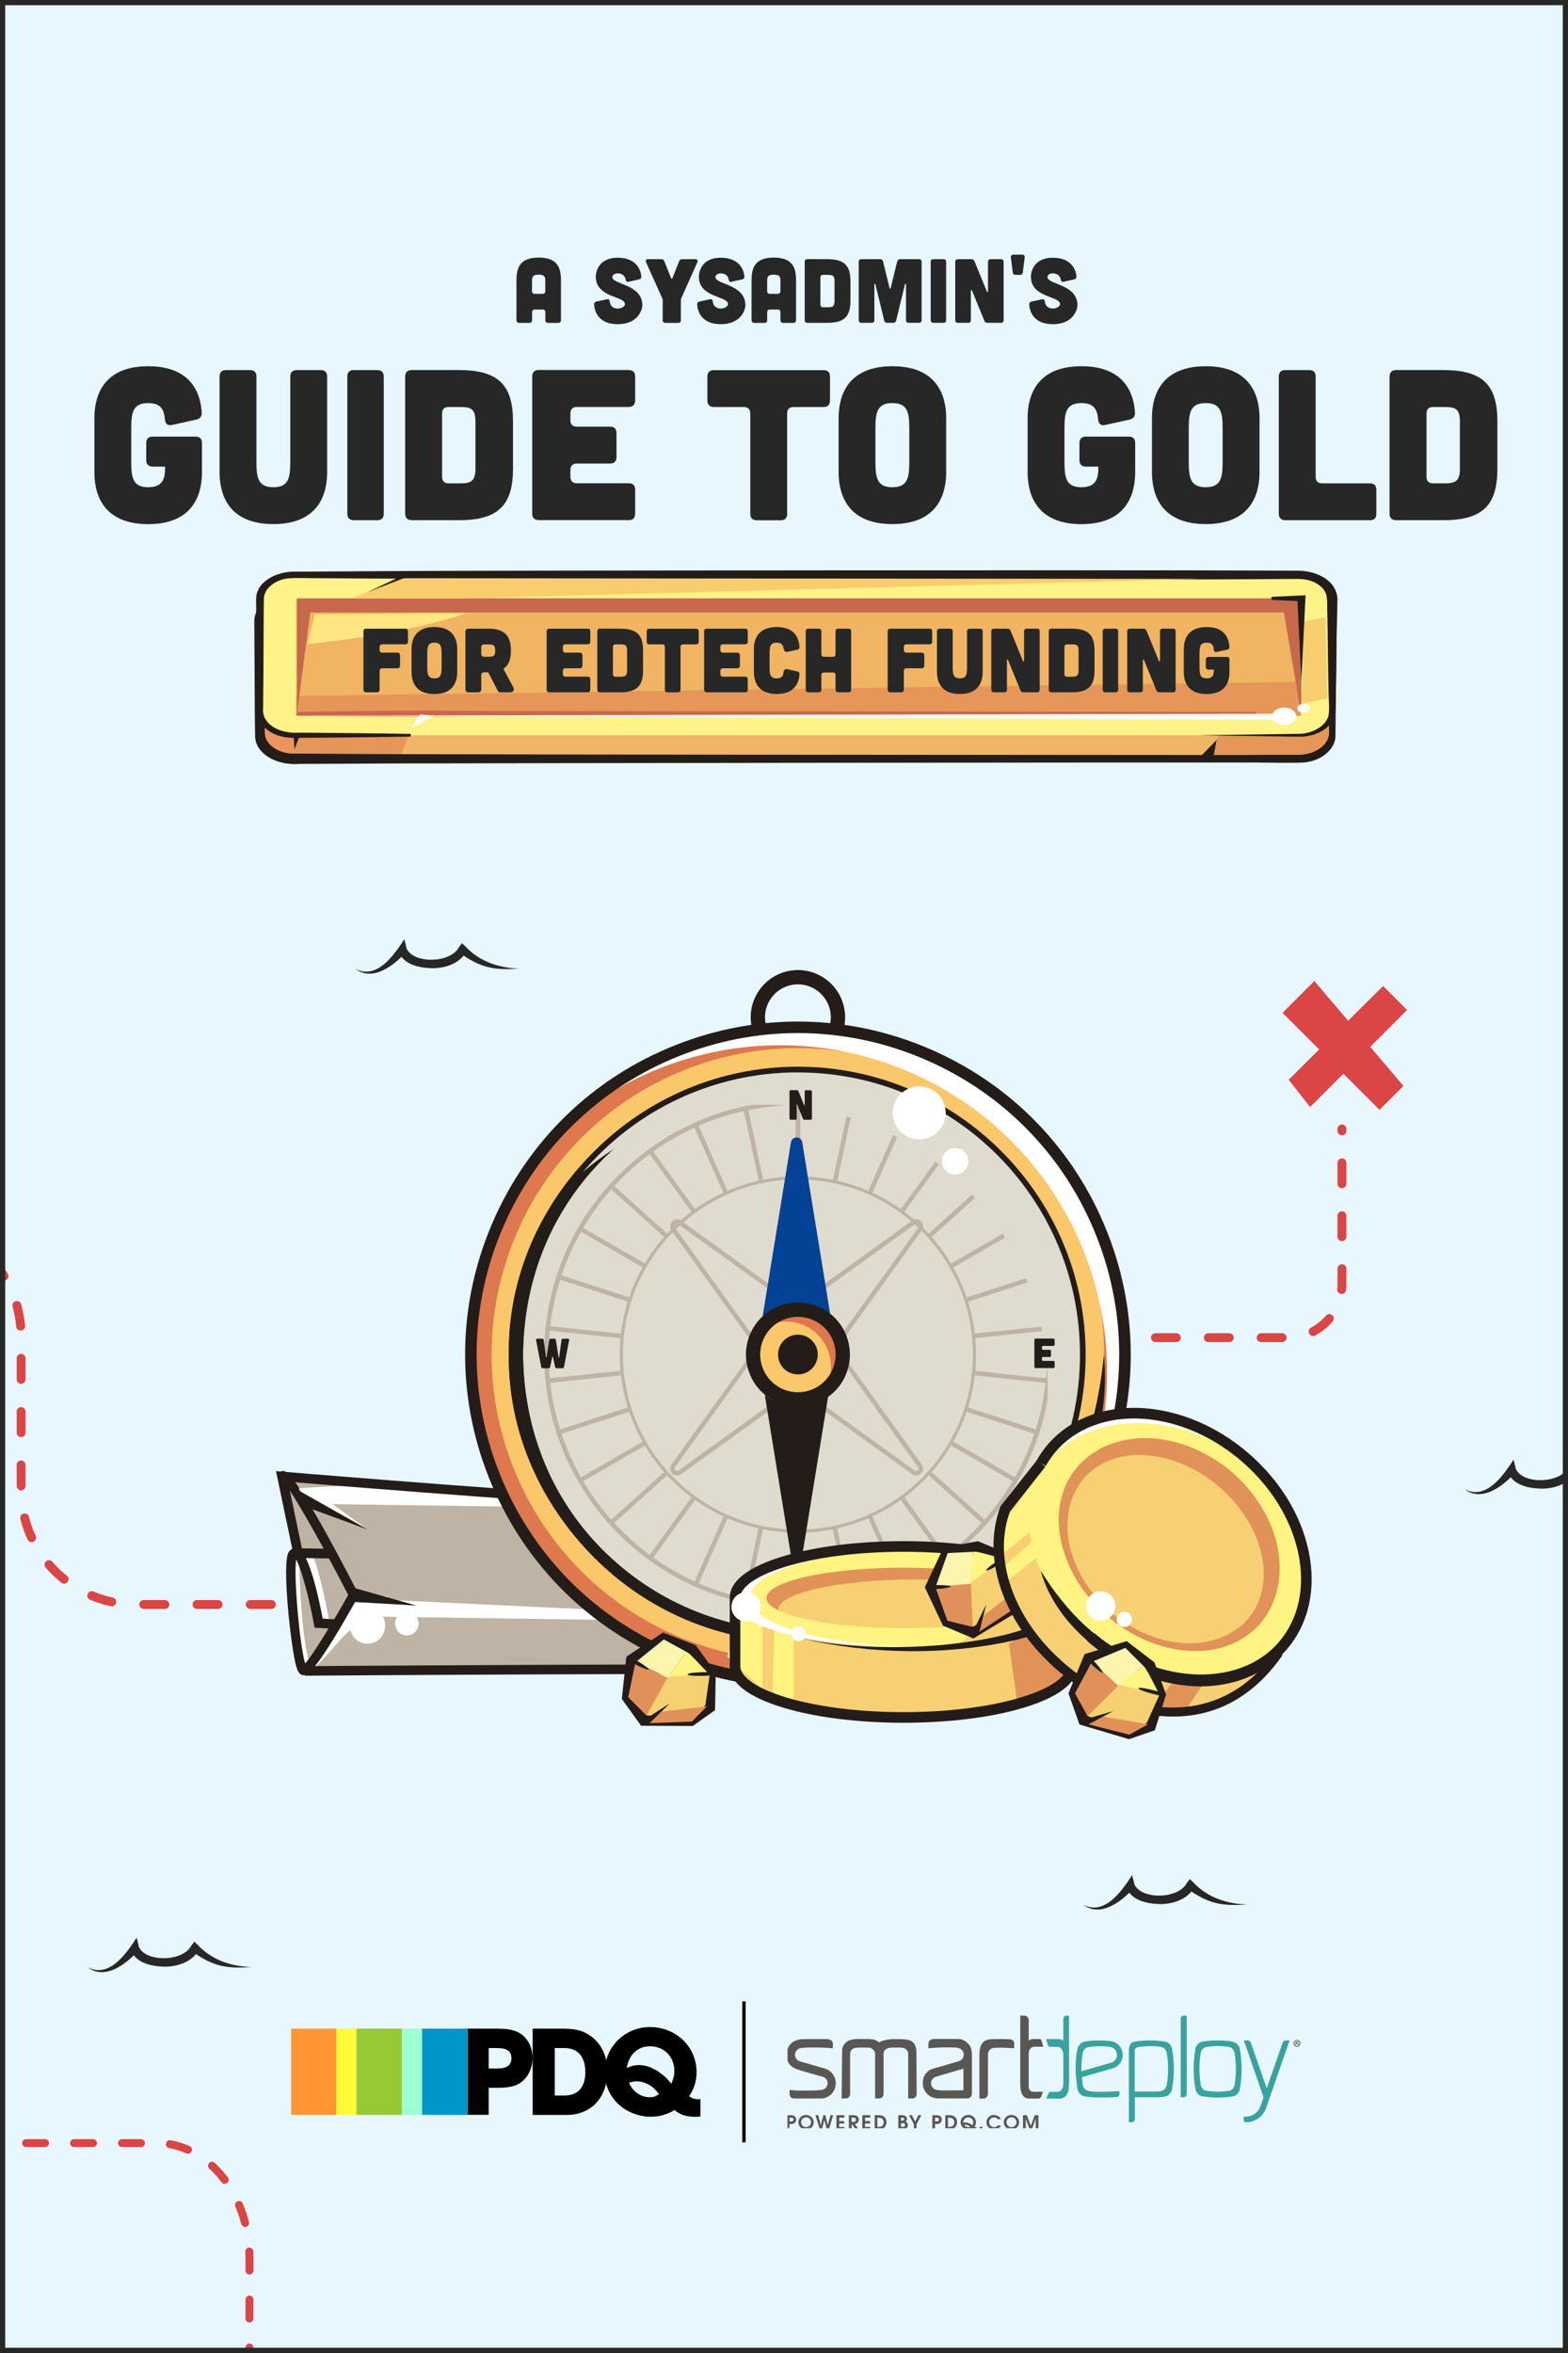 <?xml version="1.0" encoding="UTF-8"?>
<svg xmlns="http://www.w3.org/2000/svg" xmlns:xlink="http://www.w3.org/1999/xlink" viewBox="0 0 300 450">
  <defs>
    <style>
      .cls-1, .cls-2 {
        fill: none;
      }

      .cls-3 {
        fill: #f0b463;
      }

      .cls-4, .cls-5 {
        fill: #e0dbcf;
      }

      .cls-5, .cls-6 {
        mix-blend-mode: multiply;
      }

      .cls-7 {
        fill: #0096c9;
      }

      .cls-8 {
        fill: #ff9633;
      }

      .cls-9 {
        fill: #f5d173;
      }

      .cls-10 {
        fill: #fee782;
      }

      .cls-11 {
        fill: #fcf5ad;
      }

      .cls-12 {
        fill: #fff582;
      }

      .cls-13 {
        fill: #dd784f;
      }

      .cls-6, .cls-14 {
        fill: #e8f6fe;
      }

      .cls-15 {
        fill: #fdf388;
      }

      .cls-16 {
        fill: #db4545;
      }

      .cls-2 {
        stroke: #272727;
        stroke-miterlimit: 10;
        stroke-width: 2px;
      }

      .cls-17 {
        fill: #beb3a4;
      }

      .cls-18 {
        fill: #e59658;
      }

      .cls-19 {
        fill: #e09159;
      }

      .cls-20 {
        isolation: isolate;
      }

      .cls-21 {
        fill: #38a39e;
      }

      .cls-22 {
        fill: #272727;
      }

      .cls-23 {
        fill: #ed9560;
      }

      .cls-24 {
        clip-path: url(#clippath-11);
      }

      .cls-25 {
        clip-path: url(#clippath-10);
      }

      .cls-26 {
        clip-path: url(#clippath-1);
      }

      .cls-27 {
        clip-path: url(#clippath-3);
      }

      .cls-28 {
        clip-path: url(#clippath-4);
      }

      .cls-29 {
        clip-path: url(#clippath-2);
      }

      .cls-30 {
        clip-path: url(#clippath-7);
      }

      .cls-31 {
        clip-path: url(#clippath-6);
      }

      .cls-32 {
        clip-path: url(#clippath-9);
      }

      .cls-33 {
        clip-path: url(#clippath-8);
      }

      .cls-34 {
        clip-path: url(#clippath-5);
      }

      .cls-35 {
        fill: #231c19;
      }

      .cls-36 {
        fill: #fff;
      }

      .cls-37 {
        fill: #f8cd6e;
      }

      .cls-38 {
        fill: #e19258;
      }

      .cls-39 {
        fill: #241c1a;
      }

      .cls-40 {
        fill: #ff3;
      }

      .cls-41 {
        fill: #f1b469;
      }

      .cls-42 {
        fill: #034294;
      }

      .cls-43 {
        fill: #fac76b;
      }

      .cls-44 {
        fill: #f6d073;
      }

      .cls-45 {
        fill: #96c933;
      }

      .cls-46 {
        fill: #9effd1;
      }

      .cls-47 {
        fill: #c4c5c6;
      }

      .cls-48 {
        fill: #c8684c;
      }

      .cls-49 {
        fill: #fff481;
      }

      .cls-50 {
        clip-path: url(#clippath);
      }

      .cls-51 {
        fill: #595754;
      }
    </style>
    <clipPath id="clippath">
      <rect class="cls-1" y="-.45" width="300" height="450.45"/>
    </clipPath>
    <clipPath id="clippath-1">
      <rect class="cls-1" x="177.43" y="294.36" width="17.41" height="17.29" transform="translate(-130.83 141.79) rotate(-31.48)"/>
    </clipPath>
    <clipPath id="clippath-2">
      <rect class="cls-1" x="119.25" y="312.53" width="17.41" height="17.29"/>
    </clipPath>
    <clipPath id="clippath-3">
      <rect class="cls-1" x="55.71" y="382.75" width="193.13" height="26.97"/>
    </clipPath>
    <clipPath id="clippath-4">
      <rect class="cls-1" x="150.67" y="385.45" width="98.17" height="21.57"/>
    </clipPath>
    <clipPath id="clippath-5">
      <rect class="cls-1" x="150.67" y="385.45" width="98.17" height="21.57"/>
    </clipPath>
    <clipPath id="clippath-6">
      <rect class="cls-1" x="150.67" y="385.45" width="98.17" height="21.57"/>
    </clipPath>
    <clipPath id="clippath-7">
      <rect class="cls-1" x="150.67" y="385.45" width="98.17" height="21.57"/>
    </clipPath>
    <clipPath id="clippath-8">
      <rect class="cls-1" x="150.67" y="385.45" width="98.17" height="21.57"/>
    </clipPath>
    <clipPath id="clippath-9">
      <rect class="cls-1" x="55.71" y="382.75" width="193.13" height="26.97"/>
    </clipPath>
    <clipPath id="clippath-10">
      <rect class="cls-1" x="150.67" y="385.45" width="98.17" height="21.57"/>
    </clipPath>
    <clipPath id="clippath-11">
      <rect class="cls-1" x="55.71" y="382.75" width="193.13" height="26.97"/>
    </clipPath>
  </defs>
  <g class="cls-20">
    <g id="Layer_1" data-name="Layer 1">
      <g class="cls-50">
        <g>
          <rect class="cls-14" x="-31.3" y="-1.45" width="381.65" height="473.8"/>
          <path class="cls-6" d="M306.64,129.39l-6.53,22.86-52.24,9.8-20.13,4.9-4.35,20.68v34.28l22.86,12.52,34.83-2.72h27.21l20.68,14.15s39.72-48.43,38.64-51.15c-1.09-2.72-19.05-69.11-19.05-69.11l-41.9,3.81Z"/>
          <g>
            <path class="cls-16" d="M72.3,307.7h-4.03c-.47,0-.85-.38-.85-.85s.38-.85.85-.85h4.03c.47,0,.85.38.85.85s-.38.85-.85.85ZM62.11,307.7h-4.03c-.47,0-.85-.38-.85-.85s.38-.85.85-.85h4.03c.47,0,.85.38.85.85s-.38.85-.85.85ZM51.92,307.7h-4.03c-.47,0-.85-.38-.85-.85s.38-.85.85-.85h4.03c.47,0,.85.38.85.85s-.38.85-.85.85ZM41.73,307.7h-4.03c-.47,0-.85-.38-.85-.85s.38-.85.85-.85h4.03c.47,0,.85.38.85.85s-.38.85-.85.85ZM31.54,307.7h-4.03c-.47,0-.85-.38-.85-.85s.38-.85.85-.85h4.03c.47,0,.85.38.85.85s-.38.85-.85.85ZM78.46,307.62c-.44,0-.81-.33-.85-.78-.04-.47.31-.88.77-.92,1.29-.11,2.57-.34,3.8-.68.45-.12.92.14,1.04.59.12.45-.14.92-.59,1.05-1.34.37-2.72.62-4.11.74-.02,0-.05,0-.07,0ZM21.39,307.21c-.06,0-.12,0-.18-.02-1.36-.29-2.7-.71-3.99-1.25-.43-.18-.64-.68-.46-1.11.18-.43.68-.64,1.11-.46,1.19.5,2.43.88,3.69,1.15.46.1.75.55.65,1.01-.08.4-.44.67-.83.67ZM88.05,304.46c-.29,0-.56-.14-.73-.4-.25-.4-.12-.92.28-1.17,1.09-.67,2.14-1.45,3.09-2.32.35-.31.89-.29,1.2.06.31.35.29.89-.06,1.2-1.04.93-2.16,1.78-3.34,2.5-.14.09-.29.13-.44.13ZM12.27,302.88c-.19,0-.37-.06-.53-.19-1.08-.87-2.1-1.84-3.01-2.9-.31-.36-.27-.89.09-1.2.36-.31.89-.27,1.2.09.84.98,1.78,1.88,2.78,2.68.37.29.43.83.13,1.19-.17.21-.41.32-.66.32ZM95.21,297.34c-.15,0-.31-.04-.45-.13-.4-.25-.52-.77-.27-1.17.68-1.09,1.27-2.25,1.74-3.45.17-.44.67-.65,1.1-.48.44.17.65.67.48,1.1-.51,1.29-1.14,2.55-1.88,3.73-.16.26-.44.4-.72.4ZM6.05,294.93c-.32,0-.63-.18-.77-.49-.58-1.26-1.05-2.59-1.39-3.94-.12-.46.16-.92.62-1.03.46-.12.92.16,1.03.61.32,1.25.75,2.47,1.29,3.64.2.43.01.93-.42,1.13-.12.05-.24.08-.36.08ZM4.04,285.03c-.47,0-.85-.38-.85-.85v-4.03c0-.47.38-.85.85-.85s.85.38.85.85v4.03c0,.47-.38.85-.85.85ZM4.04,274.84c-.47,0-.85-.38-.85-.85v-4.03c0-.47.38-.85.85-.85s.85.38.85.85v4.03c0,.47-.38.85-.85.85ZM4.04,264.65c-.47,0-.85-.38-.85-.85v-4.03c0-.47.38-.85.85-.85s.85.38.85.85v4.03c0,.47-.38.85-.85.85ZM3.95,254.47c-.44,0-.81-.33-.85-.78-.11-1.29-.35-2.56-.69-3.8-.13-.45.14-.92.59-1.05.45-.12.92.14,1.05.59.37,1.34.62,2.72.75,4.11.04.47-.3.88-.77.92-.03,0-.05,0-.08,0ZM.77,244.89c-.29,0-.56-.14-.72-.4-.68-1.09-1.46-2.13-2.32-3.09-.31-.35-.29-.88.06-1.2.35-.32.88-.29,1.2.06.93,1.03,1.78,2.15,2.51,3.34.25.4.12.92-.28,1.17-.14.09-.29.13-.45.13ZM-6.36,237.74c-.15,0-.31-.04-.45-.13-1.1-.68-2.26-1.26-3.46-1.73-.44-.17-.65-.66-.48-1.1.17-.44.67-.65,1.1-.48,1.3.51,2.55,1.13,3.74,1.87.4.25.52.77.27,1.17-.16.26-.44.4-.72.4Z"/>
            <path class="cls-16" d="M98.44,287.72s-.05,0-.08,0c-.47-.04-.81-.46-.77-.92.06-.63.09-1.28.09-1.92,0-.47.38-.85.85-.85s.85.38.85.85c0,.69-.03,1.39-.09,2.07-.04.44-.41.77-.85.77Z"/>
          </g>
          <polyline class="cls-6" points="14.41 6.4 17.13 56.47 17.13 88.57 5.16 111.97 33.03 140.88 31.28 170.2 37.81 186.52 45.98 194.14 45.43 201.22 14.96 187.07 4.62 171.29 -12.25 166.39 -23.68 133.74 -80.82 132.65 -103.13 39.6 -53.61 19.46"/>
          <path class="cls-16" d="M245.3,256.67h-4c-.47,0-.85-.38-.85-.85s.38-.85.85-.85h4c.47,0,.85.38.85.85s-.38.85-.85.85ZM235.19,256.67h-4c-.47,0-.85-.38-.85-.85s.38-.85.85-.85h4c.47,0,.85.38.85.85s-.38.85-.85.85ZM225.07,256.67h-4c-.47,0-.85-.38-.85-.85s.38-.85.85-.85h4c.47,0,.85.38.85.85s-.38.85-.85.85ZM214.96,256.67h-4c-.47,0-.85-.38-.85-.85s.38-.85.85-.85h4c.47,0,.85.38.85.85s-.38.85-.85.85ZM204.84,256.67h-4c-.47,0-.85-.38-.85-.85s.38-.85.85-.85h4c.47,0,.85.38.85.85s-.38.85-.85.85ZM194.72,256.67h-4c-.47,0-.85-.38-.85-.85s.38-.85.85-.85h4c.47,0,.85.38.85.85s-.38.85-.85.85ZM251.23,255.5c-.31,0-.6-.17-.75-.46-.22-.42-.06-.93.36-1.15,1.09-.57,2.05-1.34,2.84-2.28.3-.36.84-.4,1.2-.1.36.3.4.84.1,1.2-.94,1.11-2.07,2.02-3.35,2.69-.13.07-.26.1-.39.1ZM256.7,247.47s-.06,0-.09,0c-.47-.05-.81-.47-.76-.93.04-.33.05-.67.05-1.01v-2.9c0-.47.38-.85.85-.85s.85.38.85.85v2.9c0,.4-.02.8-.06,1.19-.05.44-.42.76-.84.76ZM256.75,237.36c-.47,0-.85-.38-.85-.85v-4c0-.47.38-.85.85-.85s.85.38.85.85v4c0,.47-.38.85-.85.85ZM256.75,227.24c-.47,0-.85-.38-.85-.85v-4c0-.47.38-.85.85-.85s.85.38.85.85v4c0,.47-.38.85-.85.85ZM256.75,217.13c-.47,0-.85-.38-.85-.85v-.37c0-.47.38-.85.85-.85s.85.38.85.85v.37c0,.47-.38.85-.85.85Z"/>
          <g>
            <g>
              <path class="cls-18" d="M238.82,144.73h9.65c3.54,0,6.42-2.08,6.42-4.63v-21.43c0-2.56-2.87-4.63-6.42-4.63H56.17c-3.54,0-6.42,2.08-6.42,4.63v21.43c0,2.56,2.87,4.63,6.42,4.63h182.67,0Z"/>
              <path class="cls-35" d="M238.82,144.38l8.84-.04c3.5.26,6.78-1.77,6.61-4.35-.02-2.87-.09-8.24-.13-11.16l-.04-8.68c.17-1.95-.32-3.98-2.94-4.95-1.14-.48-2.56-.51-3.86-.47-30.61.26-159.6.2-190.33.13-3.28-.26-6.26,1.55-6.15,3.95,0,1-.02,9.25-.03,10.28l-.06,6.38c0,1.07-.05,3.73-.04,4.77,0,2.11,2.62,3.92,5.53,3.88h1.1l17.69.09c23.57.07,140.24.21,163.81.18h0s0,0,0,0ZM238.82,145.83c-23.57-.03-140.24.11-163.81.18l-17.69.09c-4.35.34-8.37-1.88-8.51-5.21-.04-1.11-.04-3.77-.06-4.92-.02-3.01-.08-14.09-.09-17.04-.12-2.56,2.45-5.02,5.87-5.54,1.52-.28,9.57-.09,11.28-.15,27.62-.06,154.09-.1,181.49.15,1.58-.03,3.32.09,4.72.71,3.07,1.22,4.01,3.79,3.66,6.2l-.04,8.89c-.05,3.01-.11,8.47-.13,11.42.09,2.4-2.32,4.69-5.53,5.15-1.39.26-9.57.02-11.16.07h0s0,0,0,0Z"/>
              <path class="cls-18" d="M65.82,114.9h-3.73s-6.19,29.19-6.19,29.19c.08,0,.16,0,.23,0h2.39s3.19.03,3.19.03l6.38.03,8.69.05,11.68-29.29h-22.65s0-.01,0-.01h0Z"/>
              <path class="cls-23" d="M59.43,114.88h-3.19c-.91-.03-1.76.13-2.55.41-.78.29-1.45.73-1.95,1.25-.48.53-.81,1.14-.89,1.77-.03.29-.03.7-.03,1.08v1.15l-.03,2.3-.09,14.71-.02,2.3c0,.4.02.68.1,1.02.1.32.22.64.42.93.76,1.2,2.41,2.08,4.23,2.25.15.02.3.03.46.03l6.18-29.2h-2.66Z"/>
              <path class="cls-18" d="M254.23,139.38l-.02-1.15-.04-2.3-.17-14.71-.04-2.3c0-.4-.04-.68-.13-1.01-.11-.31-.24-.63-.45-.92-.79-1.17-2.44-2-4.2-2.14l-7.43.02-9.94,29.5c2.34,0,4.68.01,7.03,0l6.38-.03,3.19-.02c.98,0,1.94-.18,2.79-.5.85-.33,1.57-.82,2.1-1.39.51-.58.85-1.25.93-1.94.03-.33.02-.72,0-1.11h0s0,0,0,0Z"/>
              <path class="cls-41" d="M91.34,114.93h-2.87l-11.68,29.29,4.07.02c6.16.04,144.78.11,150.95.13l9.94-29.5-150.4.05Z"/>
              <path class="cls-15" d="M238.82,140.62h9.65c3.54,0,6.42-2.07,6.42-4.63v-21.43c0-2.56-2.87-4.63-6.42-4.63H56.17c-3.54,0-6.42,2.08-6.42,4.63v21.43c0,2.56,2.87,4.63,6.42,4.63h22.43"/>
              <path class="cls-3" d="M248.84,114.69H56.69v22.2h192.15v-22.2Z"/>
              <path class="cls-18" d="M56.69,133.1v3.79h192.15v-6.5l-192.15,2.71Z"/>
              <path class="cls-35" d="M229.03,140.62c2.39-.04,15.45-.23,17.62-.25l1.76-.02c2.76,0,5.29-1.55,5.77-3.49.24-1.3-.03-3.6,0-4.99-.09-2.54-.17-13.13-.25-15.67,0-1.63.1-3.1-1.52-4.27-1.01-.79-2.47-1.21-3.96-1.21h-1.76s-7.05.05-7.05.05l-14.09.05c-14.05.03-135.43-.05-149.48-.15l-14.09-.09c-1.8.03-5.2-.12-6.89.03-2.03.25-3.79,1.39-4.37,2.83-.33.64-.22,1.7-.25,2.37l-.02,2.54-.05,10.58-.05,5.09v1.27c-.38,3.07,2.9,5.12,7.09,4.83,6.87.06,14.33.11,21.15.24v.51c-4.69.09-9.4.13-14.09.18l-7.05.06c-1.19.03-2.56.03-3.72-.31-3.13-.78-4.89-3.24-4.59-5.53v-1.27c0-2.54-.1-13.13-.11-15.67l-.02-2.54c0-.8-.09-1.9.27-2.68.83-2.31,4.14-3.93,7.43-3.78,1.02-.01,4.19-.02,5.29-.03l14.09-.09c20.35-.12,143.32-.21,163.58-.1l7.05.03h1.76c2.05.03,4.1.67,5.46,1.77,1.38,1.04,2.05,2.61,1.94,4.01l-.02,1.27-.12,5.09c-.04,1.68-.14,11.5-.18,13.12-.04.78.04,1.83-.21,2.62-.68,2.3-3.73,3.96-6.92,3.87-1.02,0-4.2-.06-5.29-.07l-14.09-.21h-.03s0,0,0,0Z"/>
              <path class="cls-48" d="M56.81,136.17c2.52-.07,10.09-.17,12.62-.19,2.52-.03,5.05-.06,7.57-.06,5.05-.03,10.09,0,15.14.05l147.59.18c5.05.05-4.47.09.58-.02v.72c-5.05-.11,4.47-.07-.58-.02l-147.59.18c-5.05.05-10.09.08-15.14.05-2.52,0-5.05-.02-7.57-.06-2.52-.03-10.17-.08-12.69-.15l.08-.68v-.02h0Z"/>
              <path class="cls-48" d="M248.99,136.48v-22.06H56.81v22.06l2.56-19.35h186.27l3.21,18.86"/>
              <path class="cls-10" d="M58.83,123.17l1.43-5.68,28.85-.23s-9.26,3.73-30.27,5.91Z"/>
              <path class="cls-37" d="M229.75,110.71l-141.01,3.73h-21.54l9.61-3.86,152.93.13h0Z"/>
              <path class="cls-37" d="M249.33,118.93l4.27-.9.36,15.53-4.8,1.02.18-15.65Z"/>
              <path class="cls-35" d="M78.26,110.19l-8.04,3.09,7.64-3.59.4.5h0Z"/>
              <path class="cls-35" d="M243.28,114.14l5.71-.26.82-.03-.05.59-.77,15.77-.77-15.77.77.55-5.71-.26v-.58h0Z"/>
              <path class="cls-35" d="M229.38,144.99l3.39-3.47-.53,2.83-2.85.64h0Z"/>
              <path class="cls-35" d="M56.17,140.62l.17,2.7,1.07-2.83-1.24.13h0Z"/>
              <path class="cls-36" d="M245.7,138.65c1.28,0,2.31-.75,2.31-1.67s-1.04-1.67-2.31-1.67-2.31.75-2.31,1.67,1.04,1.67,2.31,1.67Z"/>
              <path class="cls-36" d="M249.39,136.34c.66,0,1.19-.39,1.19-.86s-.53-.86-1.19-.86-1.19.39-1.19.86.53.86,1.19.86Z"/>
              <path class="cls-36" d="M56.69,136.89l188.2.77.18-1.16-188.37.38Z"/>
              <path class="cls-36" d="M80.38,136.64l-1.6,2.57,4.27-2.32-2.67-.25Z"/>
            </g>
            <g>
              <path class="cls-22" d="M18.06,80.01c0-2.71.57-9.97,10.29-9.97,8.61,0,10.05,5.66,10.25,8.86.04.74-.33,1.19-1.07,1.35l-4.63,1.03c-.82.16-1.27-.21-1.35-1.07-.16-1.97-.86-3.12-3.2-3.12-3.04,0-3.24,1.93-3.24,5.09v5.91c0,3.16.21,5.09,3.24,5.09s3.24-1.93,3.24-3.94h-2.38c-.78,0-1.23-.45-1.23-1.23v-3.28c0-.82.45-1.23,1.23-1.23h8.2c.82,0,1.23.41,1.23,1.23v5.54c0,2.71-.57,9.97-10.29,9.97s-10.29-7.26-10.29-9.97v-10.25Z"/>
              <path class="cls-22" d="M47.83,70.78c.82,0,1.23.41,1.23,1.23v16.08c0,3.16.21,5.09,3.24,5.09s3.24-1.93,3.24-5.09v-16.08c0-.82.45-1.23,1.23-1.23h4.59c.82,0,1.23.41,1.23,1.23v18.25c0,2.71-.57,9.97-10.29,9.97s-10.29-7.26-10.29-9.97v-18.25c0-.82.45-1.23,1.23-1.23h4.59Z"/>
              <path class="cls-22" d="M72.19,70.78c.82,0,1.23.41,1.23,1.23v26.25c0,.78-.41,1.23-1.23,1.23h-4.51c-.78,0-1.23-.45-1.23-1.23v-26.25c0-.82.45-1.23,1.23-1.23h4.51Z"/>
              <path class="cls-22" d="M87.9,70.78c7.71,0,10.25,3.12,10.25,9.84v8.98c0,6.73-2.54,9.88-10.25,9.88h-9.15c-.78,0-1.23-.45-1.23-1.23v-26.21c0-.82.41-1.23,1.23-1.27h9.15ZM88.02,92.44c1.97,0,2.95-.33,2.95-2.79v-9.02c0-2.54-.98-2.79-2.95-2.79h-2.21c-.78,0-1.23.41-1.23,1.23v12.14c0,.78.45,1.23,1.23,1.23h2.21Z"/>
              <path class="cls-22" d="M120.29,70.78c.82,0,1.23.41,1.23,1.23v4.59c0,.78-.41,1.23-1.23,1.23h-9.93c-.78,0-1.23.41-1.23,1.23v1.31c0,.78.45,1.23,1.23,1.23h6.36c.82,0,1.23.41,1.23,1.23v4.59c0,.78-.41,1.23-1.23,1.23h-6.36c-.78,0-1.23.41-1.23,1.23v1.31c0,.78.45,1.23,1.23,1.23h9.93c.82,0,1.23.41,1.23,1.23v4.59c0,.82-.41,1.23-1.23,1.23h-17.23c-.78,0-1.23-.45-1.23-1.23v-26.25c0-.82.45-1.23,1.23-1.23h17.23Z"/>
              <path class="cls-22" d="M143.54,79.07c0-.82-.41-1.23-1.23-1.23h-5.74c-.78,0-1.23-.45-1.23-1.23v-4.59c0-.82.45-1.23,1.23-1.23h21c.82,0,1.23.41,1.23,1.23v4.59c0,.78-.41,1.23-1.23,1.23h-5.74c-.78,0-1.23.41-1.23,1.23v19.2c0,.78-.41,1.23-1.23,1.23h-4.59c-.78,0-1.23-.45-1.23-1.23v-19.2Z"/>
              <path class="cls-22" d="M181.03,90.26c0,2.71-.57,9.97-10.29,9.97s-10.29-7.26-10.29-9.97v-10.25c0-2.71.57-9.97,10.29-9.97s10.29,7.26,10.29,9.97v10.25ZM173.97,82.18c0-3.16-.21-5.09-3.24-5.09s-3.24,1.93-3.24,5.09v5.91c0,3.16.21,5.09,3.24,5.09s3.24-1.93,3.24-5.09v-5.91Z"/>
              <path class="cls-22" d="M196.61,80.01c0-2.71.57-9.97,10.29-9.97,8.61,0,10.05,5.66,10.25,8.86.04.74-.33,1.19-1.07,1.35l-4.63,1.03c-.82.16-1.27-.21-1.35-1.07-.16-1.97-.86-3.12-3.2-3.12-3.04,0-3.24,1.93-3.24,5.09v5.91c0,3.16.21,5.09,3.24,5.09s3.24-1.93,3.24-3.94h-2.38c-.78,0-1.23-.45-1.23-1.23v-3.28c0-.82.45-1.23,1.23-1.23h8.2c.82,0,1.23.41,1.23,1.23v5.54c0,2.71-.57,9.97-10.29,9.97s-10.29-7.26-10.29-9.97v-10.25Z"/>
              <path class="cls-22" d="M240.98,90.26c0,2.71-.57,9.97-10.29,9.97s-10.29-7.26-10.29-9.97v-10.25c0-2.71.57-9.97,10.29-9.97s10.29,7.26,10.29,9.97v10.25ZM233.92,82.18c0-3.16-.21-5.09-3.24-5.09s-3.24,1.93-3.24,5.09v5.91c0,3.16.21,5.09,3.24,5.09s3.24-1.93,3.24-5.09v-5.91Z"/>
              <path class="cls-22" d="M250.49,70.78c.82,0,1.23.41,1.23,1.23v19.2c0,.78.45,1.23,1.23,1.23h9.15c.82,0,1.23.41,1.23,1.23v4.59c0,.82-.41,1.23-1.23,1.23h-16.2c-.78,0-1.23-.45-1.23-1.23v-26.25c0-.82.45-1.23,1.23-1.23h4.59Z"/>
              <path class="cls-22" d="M276.24,70.78c7.71,0,10.25,3.12,10.25,9.84v8.98c0,6.73-2.54,9.88-10.25,9.88h-9.15c-.78,0-1.23-.45-1.23-1.23v-26.21c0-.82.41-1.23,1.23-1.27h9.15ZM276.37,92.44c1.97,0,2.95-.33,2.95-2.79v-9.02c0-2.54-.98-2.79-2.95-2.79h-2.21c-.78,0-1.23.41-1.23,1.23v12.14c0,.78.45,1.23,1.23,1.23h2.21Z"/>
            </g>
            <g>
              <path class="cls-22" d="M77.53,120.23c.35,0,.52.17.52.52v1.95c0,.33-.17.52-.52.52h-4.38c-.33,0-.52.17-.52.52v.56c0,.33.19.52.52.52h2.87c.35,0,.52.17.52.52v1.95c0,.33-.17.52-.52.52h-2.87c-.33,0-.52.17-.52.52v3.55c0,.33-.17.52-.52.52h-2.05c-.33,0-.52-.19-.52-.52v-11.13c0-.35.19-.52.52-.52h7.48Z"/>
              <path class="cls-22" d="M87.48,128.5c0,1.15-.24,4.23-4.37,4.23s-4.37-3.08-4.37-4.23v-4.35c0-1.15.24-4.23,4.37-4.23s4.37,3.08,4.37,4.23v4.35ZM84.49,125.07c0-1.34-.09-2.16-1.37-2.16s-1.37.82-1.37,2.16v2.5c0,1.34.09,2.16,1.37,2.16s1.37-.82,1.37-2.16v-2.5Z"/>
              <path class="cls-22" d="M98.22,131.47c.24.45-.04.94-.57.94h-1.98c-.17,0-.33-.09-.4-.24l-1.81-3.5c-.03-.05-.09-.09-.14-.09h-.7c-.31,0-.54.23-.54.54v2.75c0,.31-.23.54-.54.54h-1.95c-.31,0-.54-.23-.54-.54v-11.1c0-.31.23-.54.54-.54h3.81c3.1,0,4.35,1.32,4.35,4.17,0,1.62-.4,2.75-1.32,3.41-.07.05-.09.14-.05.23l1.84,3.43ZM92.61,123.23c-.31,0-.54.23-.54.54v1.29c0,.31.23.54.54.54h.89c.83,0,1.25-.1,1.25-1.18s-.42-1.18-1.25-1.18h-.89Z"/>
              <path class="cls-22" d="M112.42,120.23c.35,0,.52.17.52.52v1.95c0,.33-.17.52-.52.52h-4.21c-.33,0-.52.17-.52.52v.56c0,.33.19.52.52.52h2.7c.35,0,.52.17.52.52v1.95c0,.33-.17.52-.52.52h-2.7c-.33,0-.52.17-.52.52v.56c0,.33.19.52.52.52h4.21c.35,0,.52.17.52.52v1.95c0,.35-.17.52-.52.52h-7.31c-.33,0-.52-.19-.52-.52v-11.13c0-.35.19-.52.52-.52h7.31Z"/>
              <path class="cls-22" d="M118.68,120.23c3.27,0,4.35,1.32,4.35,4.17v3.81c0,2.85-1.08,4.19-4.35,4.19h-3.88c-.33,0-.52-.19-.52-.52v-11.12c0-.35.17-.52.52-.54h3.88ZM118.73,129.42c.83,0,1.25-.14,1.25-1.18v-3.83c0-1.08-.42-1.18-1.25-1.18h-.94c-.33,0-.52.17-.52.52v5.15c0,.33.19.52.52.52h.94Z"/>
              <path class="cls-22" d="M127.21,123.75c0-.35-.17-.52-.52-.52h-2.44c-.33,0-.52-.19-.52-.52v-1.95c0-.35.19-.52.52-.52h8.91c.35,0,.52.17.52.52v1.95c0,.33-.17.52-.52.52h-2.44c-.33,0-.52.17-.52.52v8.14c0,.33-.17.52-.52.52h-1.95c-.33,0-.52-.19-.52-.52v-8.14Z"/>
              <path class="cls-22" d="M142.55,120.23c.35,0,.52.17.52.52v1.95c0,.33-.17.52-.52.52h-4.21c-.33,0-.52.17-.52.52v.56c0,.33.19.52.52.52h2.7c.35,0,.52.17.52.52v1.95c0,.33-.17.52-.52.52h-2.7c-.33,0-.52.17-.52.52v.56c0,.33.19.52.52.52h4.21c.35,0,.52.17.52.52v1.95c0,.35-.17.52-.52.52h-7.31c-.33,0-.52-.19-.52-.52v-11.13c0-.35.19-.52.52-.52h7.31Z"/>
              <path class="cls-22" d="M144.24,124.15c0-1.15.24-4.23,4.37-4.23,3.71,0,4.28,2.49,4.35,3.83.02.24-.14.44-.38.49l-1.93.43c-.37.07-.64-.17-.7-.54-.09-.76-.4-1.22-1.34-1.22-1.29,0-1.37.82-1.37,2.16v2.5c0,1.34.09,2.16,1.37,2.16.96,0,1.22-.45,1.32-1.25.05-.37.33-.59.68-.5l1.97.43c.24.05.4.24.38.5-.07,1.32-.64,3.81-4.35,3.81-4.12,0-4.37-3.08-4.37-4.23v-4.35Z"/>
              <path class="cls-22" d="M156.63,120.23c.33,0,.52.19.52.52v4.35c0,.33.19.52.52.52h1.67c.35,0,.52-.19.52-.52v-4.35c0-.33.19-.52.52-.52h1.95c.35,0,.52.17.52.52v11.13c0,.33-.17.52-.52.52h-1.95c-.33,0-.52-.19-.52-.52v-2.75c0-.35-.17-.52-.52-.52h-1.67c-.33,0-.52.17-.52.52v2.75c0,.33-.17.52-.52.52h-1.95c-.33,0-.52-.19-.52-.52v-11.13c0-.35.17-.52.52-.52h1.95Z"/>
              <path class="cls-22" d="M177.83,120.23c.35,0,.52.17.52.52v1.95c0,.33-.17.52-.52.52h-4.38c-.33,0-.52.17-.52.52v.56c0,.33.19.52.52.52h2.87c.35,0,.52.17.52.52v1.95c0,.33-.17.52-.52.52h-2.87c-.33,0-.52.17-.52.52v3.55c0,.33-.17.52-.52.52h-2.05c-.33,0-.52-.19-.52-.52v-11.13c0-.35.19-.52.52-.52h7.48Z"/>
              <path class="cls-22" d="M181.76,120.23c.35,0,.52.17.52.52v6.82c0,1.34.09,2.16,1.37,2.16s1.37-.82,1.37-2.16v-6.82c0-.35.19-.52.52-.52h1.95c.35,0,.52.17.52.52v7.74c0,1.15-.24,4.23-4.37,4.23s-4.37-3.08-4.37-4.23v-7.74c0-.35.19-.52.52-.52h1.95Z"/>
              <path class="cls-22" d="M192.74,120.23c.3,0,.49.12.61.4l2.37,5.79c.07.16.21.12.21-.05v-5.62c0-.35.19-.52.52-.52h1.95c.35,0,.52.17.52.52v11.13c0,.33-.17.52-.52.52h-2.56c-.3,0-.49-.12-.61-.4l-2.37-5.79c-.07-.16-.21-.12-.21.05v5.62c0,.33-.17.52-.52.52h-1.95c-.33,0-.52-.19-.52-.52v-11.13c0-.35.19-.52.52-.52h2.56Z"/>
              <path class="cls-22" d="M205.06,120.23c3.27,0,4.35,1.32,4.35,4.17v3.81c0,2.85-1.08,4.19-4.35,4.19h-3.88c-.33,0-.52-.19-.52-.52v-11.12c0-.35.17-.52.52-.54h3.88ZM205.11,129.42c.83,0,1.25-.14,1.25-1.18v-3.83c0-1.08-.42-1.18-1.25-1.18h-.94c-.33,0-.52.17-.52.52v5.15c0,.33.19.52.52.52h.94Z"/>
              <path class="cls-22" d="M213.41,120.23c.35,0,.52.17.52.52v11.13c0,.33-.17.52-.52.52h-1.91c-.33,0-.52-.19-.52-.52v-11.13c0-.35.19-.52.52-.52h1.91Z"/>
              <path class="cls-22" d="M218.75,120.23c.3,0,.49.12.61.4l2.37,5.79c.07.16.21.12.21-.05v-5.62c0-.35.19-.52.52-.52h1.95c.35,0,.52.17.52.52v11.13c0,.33-.17.52-.52.52h-2.56c-.3,0-.49-.12-.61-.4l-2.37-5.79c-.07-.16-.21-.12-.21.05v5.62c0,.33-.17.52-.52.52h-1.95c-.33,0-.52-.19-.52-.52v-11.13c0-.35.19-.52.52-.52h2.56Z"/>
              <path class="cls-22" d="M226.5,124.15c0-1.15.24-4.23,4.37-4.23,3.65,0,4.26,2.4,4.35,3.76.02.31-.14.5-.45.57l-1.97.43c-.35.07-.54-.09-.57-.45-.07-.83-.37-1.32-1.36-1.32-1.29,0-1.37.82-1.37,2.16v2.5c0,1.34.09,2.16,1.37,2.16s1.37-.82,1.37-1.67h-1.01c-.33,0-.52-.19-.52-.52v-1.39c0-.35.19-.52.52-.52h3.48c.35,0,.52.17.52.52v2.35c0,1.15-.24,4.23-4.37,4.23s-4.37-3.08-4.37-4.23v-4.35Z"/>
            </g>
            <g>
              <path class="cls-22" d="M107.33,61.16c0,.38-.17.59-.52.59h-1.95c-.33,0-.52-.17-.52-.52v-1.51c0-.35-.17-.52-.52-.52h-1.5c-.33,0-.52.17-.52.52v1.51c0,.35-.17.52-.52.52h-1.95c-.33,0-.52-.21-.52-.59v-7.38c0-2.19.35-4.52,4.26-4.52s4.26,2.33,4.26,4.52v7.38ZM104.33,53.78c0-.83-.12-1.25-1.27-1.25s-1.27.42-1.27,1.25v1.9c0,.33.19.52.52.52h1.5c.35-.02.52-.19.52-.54v-1.88Z"/>
              <path class="cls-22" d="M120.27,53.89c-.35.07-.52-.09-.57-.44-.12-.71-.7-1.17-1.51-1.17-.68,0-1.1.4-1.03.8.24,1.36,5.74,1.32,5.74,5.32,0,.52-.59,3.6-4.71,3.6-3.65,0-4.44-2.4-4.52-3.76-.02-.31.14-.5.45-.57l1.97-.43c.35-.07.54.09.57.45.07.83.71,1.32,1.53,1.32s1.48-.5,1.37-.97c-.33-1.48-5.57-1.15-5.57-5.15-.02-.52.3-3.6,4.19-3.6,3.58,0,4.42,2.33,4.52,3.58.02.31-.14.5-.45.57l-1.98.44Z"/>
              <path class="cls-22" d="M126.52,49.57c.3,0,.49.12.59.4l1.29,3.24c.07.16.17.16.24,0l1.29-3.24c.1-.28.3-.4.59-.4h2.49c.4,0,.57.24.4.61l-3.11,6.96c-.03.07-.03.14-.03.21v3.88c0,.33-.17.52-.52.52h-2.44c-.33,0-.52-.19-.52-.52v-3.88c0-.07,0-.14-.04-.21l-3.13-6.96c-.17-.37,0-.61.4-.61h2.5Z"/>
              <path class="cls-22" d="M139.99,53.89c-.35.07-.52-.09-.57-.44-.12-.71-.7-1.17-1.51-1.17-.68,0-1.1.4-1.03.8.24,1.36,5.74,1.32,5.74,5.32,0,.52-.59,3.6-4.71,3.6-3.65,0-4.44-2.4-4.52-3.76-.02-.31.14-.5.45-.57l1.97-.43c.35-.07.54.09.57.45.07.83.71,1.32,1.53,1.32s1.48-.5,1.37-.97c-.33-1.48-5.57-1.15-5.57-5.15-.02-.52.3-3.6,4.19-3.6,3.58,0,4.42,2.33,4.52,3.58.02.31-.14.5-.45.57l-1.98.44Z"/>
              <path class="cls-22" d="M152.31,61.16c0,.38-.17.59-.52.59h-1.95c-.33,0-.52-.17-.52-.52v-1.51c0-.35-.17-.52-.52-.52h-1.5c-.33,0-.52.17-.52.52v1.51c0,.35-.17.52-.52.52h-1.95c-.33,0-.52-.21-.52-.59v-7.38c0-2.19.35-4.52,4.26-4.52s4.26,2.33,4.26,4.52v7.38ZM149.32,53.78c0-.83-.12-1.25-1.27-1.25s-1.27.42-1.27,1.25v1.9c0,.33.19.52.52.52h1.5c.35-.02.52-.19.52-.54v-1.88Z"/>
              <path class="cls-22" d="M158.36,49.57c3.27,0,4.35,1.32,4.35,4.17v3.81c0,2.85-1.08,4.19-4.35,4.19h-3.88c-.33,0-.52-.19-.52-.52v-11.12c0-.35.17-.52.52-.54h3.88ZM158.42,58.76c.83,0,1.25-.14,1.25-1.18v-3.83c0-1.08-.42-1.18-1.25-1.18h-.94c-.33,0-.52.17-.52.52v5.15c0,.33.19.52.52.52h.94Z"/>
              <path class="cls-22" d="M168.4,49.57c.31,0,.49.17.56.47l1.24,5.06c.03.17.17.17.21,0l1.24-5.06c.07-.3.24-.47.56-.47h3.6c.35,0,.52.17.52.52v11.13c0,.33-.17.52-.52.52h-1.95c-.33,0-.52-.19-.52-.52v-6.85c0-.12-.16-.14-.19-.02l-1.69,6.94c-.07.3-.26.45-.57.45h-1.15c-.31,0-.5-.16-.57-.45l-1.69-6.94c-.04-.12-.19-.1-.19.02v6.85c0,.33-.17.52-.52.52h-1.95c-.35,0-.52-.19-.52-.52v-11.13c0-.35.17-.52.52-.52h3.6Z"/>
              <path class="cls-22" d="M180.5,49.57c.35,0,.52.17.52.52v11.13c0,.33-.17.52-.52.52h-1.91c-.33,0-.52-.19-.52-.52v-11.13c0-.35.19-.52.52-.52h1.91Z"/>
              <path class="cls-22" d="M185.84,49.57c.3,0,.49.12.61.4l2.37,5.79c.07.16.21.12.21-.05v-5.62c0-.35.19-.52.52-.52h1.95c.35,0,.52.17.52.52v11.13c0,.33-.17.52-.52.52h-2.56c-.3,0-.49-.12-.61-.4l-2.37-5.79c-.07-.16-.21-.12-.21.05v5.62c0,.33-.17.52-.52.52h-1.95c-.33,0-.52-.19-.52-.52v-11.13c0-.35.19-.52.52-.52h2.56Z"/>
              <path class="cls-22" d="M195.53,48.7c.35,0,.56.17.52.52l-.35,2.82c-.05.33-.17.52-.52.52h-.9c-.33,0-.47-.19-.52-.52l-.35-2.82c-.04-.35.19-.52.52-.52h1.6Z"/>
              <path class="cls-22" d="M203.52,53.89c-.35.07-.52-.09-.57-.44-.12-.71-.7-1.17-1.51-1.17-.68,0-1.1.4-1.03.8.24,1.36,5.74,1.32,5.74,5.32,0,.52-.59,3.6-4.71,3.6-3.65,0-4.44-2.4-4.52-3.76-.02-.31.14-.5.45-.57l1.97-.43c.35-.07.54.09.57.45.07.83.71,1.32,1.53,1.32s1.48-.5,1.37-.97c-.33-1.48-5.57-1.15-5.57-5.15-.02-.52.3-3.6,4.19-3.6,3.58,0,4.42,2.33,4.52,3.58.02.31-.14.5-.45.57l-1.98.44Z"/>
            </g>
          </g>
          <path class="cls-16" d="M99.03,483.87h-3.63c-.42,0-.76-.34-.76-.76s.34-.76.76-.76h3.63c.42,0,.76.34.76.76s-.34.76-.76.76ZM89.86,483.87h-3.63c-.42,0-.76-.34-.76-.76s.34-.76.76-.76h3.63c.42,0,.76.34.76.76s-.34.76-.76.76ZM80.68,483.87h-3.63c-.42,0-.76-.34-.76-.76s.34-.76.76-.76h3.63c.42,0,.76.34.76.76s-.34.76-.76.76ZM71.51,483.87h-3.63c-.42,0-.76-.34-.76-.76s.34-.76.76-.76h3.63c.42,0,.76.34.76.76s-.34.76-.76.76ZM62.36,483.53c-.05,0-.11,0-.17-.02-1.22-.27-2.43-.69-3.58-1.26-.38-.19-.54-.64-.35-1.02.19-.38.64-.53,1.02-.35,1.05.51,2.14.9,3.24,1.14.41.09.67.5.58.91-.08.36-.39.6-.75.6ZM54.46,479.11c-.19,0-.39-.07-.54-.22-.88-.86-1.69-1.82-2.43-2.87-.24-.34-.16-.82.18-1.07.34-.24.82-.16,1.06.18.68.97,1.44,1.86,2.25,2.66.3.3.31.78,0,1.08-.15.15-.35.23-.55.23ZM49.5,471.47c-.31,0-.59-.18-.71-.49-.45-1.14-.82-2.34-1.11-3.57-.1-.41.16-.82.57-.92.41-.09.82.16.92.57.27,1.15.62,2.28,1.04,3.35.15.39-.04.84-.43.99-.09.04-.19.05-.28.05ZM47.74,462.52c-.41,0-.75-.33-.76-.75,0-.21,0-.42,0-.63v-3.01c0-.42.34-.76.76-.76s.76.34.76.76v3.01c0,.2,0,.4,0,.6,0,.42-.33.77-.75.78,0,0-.01,0-.02,0ZM47.73,453.34c-.42,0-.76-.34-.76-.76v-3.63c0-.42.34-.76.76-.76s.76.34.76.76v3.63c0,.42-.34.76-.76.76ZM47.73,444.16c-.42,0-.76-.34-.76-.76v-3.62c0-.42.34-.76.76-.76s.76.34.76.76v3.62c0,.42-.34.76-.76.76ZM47.73,434.99c-.42,0-.76-.34-.76-.76v-2.4c0-.4,0-.8-.03-1.2-.02-.42.31-.78.73-.8.42-.01.78.31.8.73.02.42.03.84.03,1.27v2.4c0,.42-.34.76-.76.76ZM46.89,425.89c-.34,0-.65-.23-.74-.57-.3-1.14-.67-2.26-1.12-3.33-.16-.39.02-.84.41-1,.39-.17.84.02,1,.41.48,1.13.88,2.32,1.19,3.54.11.41-.14.83-.55.93-.06.02-.13.02-.19.02ZM42.99,417.65c-.23,0-.46-.11-.61-.31-.71-.95-1.49-1.82-2.33-2.59-.31-.29-.33-.77-.04-1.08.29-.31.77-.33,1.08-.04.9.83,1.75,1.77,2.52,2.79.25.34.19.82-.15,1.07-.14.1-.3.15-.46.15ZM35.96,411.9c-.1,0-.21-.02-.31-.07-1.06-.47-2.16-.81-3.28-1.01-.42-.07-.69-.47-.62-.89.07-.42.47-.7.89-.62,1.24.22,2.46.59,3.63,1.11.39.17.56.62.39,1.01-.13.29-.41.46-.7.46ZM26.97,410.62h-3.63c-.42,0-.76-.34-.76-.76s.34-.76.76-.76h3.63c.42,0,.76.34.76.76s-.34.76-.76.76ZM17.8,410.62h-3.63c-.42,0-.76-.34-.76-.76s.34-.76.76-.76h3.63c.42,0,.76.34.76.76s-.34.76-.76.76ZM8.62,410.62h-3.63c-.42,0-.76-.34-.76-.76s.34-.76.76-.76h3.63c.42,0,.76.34.76.76s-.34.76-.76.76ZM-.56,410.62h-3.63c-.42,0-.76-.34-.76-.76s.34-.76.76-.76H-.56c.42,0,.76.34.76.76s-.34.76-.76.76ZM-9.73,410.62h-3.63c-.42,0-.76-.34-.76-.76s.34-.76.76-.76h3.63c.42,0,.76.34.76.76s-.34.76-.76.76ZM-18.91,410.62h-3.63c-.42,0-.76-.34-.76-.76s.34-.76.76-.76h3.63c.42,0,.76.34.76.76s-.34.76-.76.76Z"/>
          <g>
            <polygon class="cls-16" points="268.52 207.68 263.94 212.26 245.38 193.7 251.47 187.61 268.52 207.68"/>
            <polygon class="cls-16" points="264.62 188.57 269.21 193.16 250.65 211.72 246.56 206.5 264.62 188.57"/>
          </g>
          <path class="cls-22" d="M67.93,185.25c4.15,2.25,7.47-2.61,9.43-5.63,0,0,.45,1.84.45,1.84,1.49,2.94,8.39,2.7,9.96-.25,0,0,.62-.83.62-.83l.63.6c2.72,2.92,6.41,4.15,10.35,4.26-1.96.13-3.96.2-5.95-.27-2-.47-3.82-1.55-5.45-2.72l1.24-.22c-1.33,2.29-4.06,3.14-6.52,3.14-2.44-.06-5.65-.67-6.49-3.39,0,0,1.48.32,1.47.32-2.3,2.57-6.41,5.75-9.73,3.14h0Z"/>
          <path class="cls-22" d="M207.18,364.23c4.15,2.25,7.47-2.61,9.43-5.63,0,0,.45,1.84.45,1.84,1.49,2.94,8.39,2.7,9.96-.25,0,0,.62-.83.62-.83l.63.6c2.72,2.92,6.41,4.15,10.35,4.26-1.96.13-3.96.2-5.95-.27-2-.47-3.82-1.55-5.45-2.72l1.24-.22c-1.33,2.29-4.06,3.14-6.52,3.14-2.44-.06-5.65-.67-6.49-3.39,0,0,1.48.32,1.47.32-2.3,2.57-6.41,5.75-9.73,3.14h0Z"/>
          <path class="cls-22" d="M280.16,284.78c4.15,2.25,7.47-2.61,9.43-5.63,0,0,.45,1.84.45,1.84,1.49,2.94,8.39,2.7,9.96-.25,0,0,.62-.83.62-.83l.63.6c2.72,2.92,6.41,4.15,10.35,4.26-1.96.13-3.96.2-5.95-.27-2-.47-3.82-1.55-5.45-2.72l1.24-.22c-1.33,2.29-4.06,3.14-6.52,3.14-2.44-.06-5.65-.67-6.49-3.39,0,0,1.48.32,1.47.32-2.3,2.57-6.41,5.75-9.73,3.14h0Z"/>
          <path class="cls-22" d="M16.72,376.2c4.15,2.25,7.47-2.61,9.43-5.63,0,0,.45,1.84.45,1.84,1.49,2.94,8.39,2.7,9.96-.25,0,0,.62-.83.62-.83l.63.6c2.72,2.92,6.41,4.15,10.35,4.26-1.96.13-3.96.2-5.95-.27-2-.47-3.82-1.55-5.45-2.72l1.24-.22c-1.33,2.29-4.06,3.14-6.52,3.14-2.44-.06-5.65-.67-6.49-3.39,0,0,1.48.32,1.47.32-2.3,2.57-6.41,5.75-9.73,3.14h0Z"/>
          <polygon class="cls-6" points="413.84 347.55 335.48 347.55 327.32 364.96 313.17 374.21 272.9 390.54 258.21 415.02 258.21 438.97 215.22 451.48 203.79 465.63 402.96 466.18 413.84 347.55"/>
          <g>
            <g>
              <g>
                <polygon class="cls-17" points="82.97 297.42 59.45 318.6 218.28 319.97 212.64 304.66 82.97 297.42"/>
                <g>
                  <path class="cls-17" d="M214.54,318l-.62-26.36s12.23-3.43,15.35,7.5c3.11,10.93,4.34,17.53,4.34,17.53"/>
                  <path class="cls-17" d="M227.58,318.88l-3.15-.26s-6.47-14.55-6.98-19.48c2.13.44,5.02.09,5.02.09,0,0,6.47,11.12,5.11,19.65Z"/>
                  <path class="cls-36" d="M222.62,305.94s5.77,5.81,3.5,12.7c1.22.89,3.42.89,3.11-2.16s-4.56-10.16-6.61-10.54Z"/>
                  <polygon class="cls-17" points="53.59 284.91 58.39 301.43 64.46 298.25 54.37 282.55 53.59 284.91"/>
                  <polygon class="cls-17" points="112.74 317.82 220.14 316.43 223.2 319.1 112.74 317.82"/>
                  <path class="cls-36" d="M215.45,311.43s6.68,8.66,9.26,8.05c-2.4-3.38-5.24-8.59-5.24-8.59l-4.02.54Z"/>
                  <polygon class="cls-36" points="67.19 309.1 172.23 310.61 70.29 305.79 67.19 309.1"/>
                  <path class="cls-36" d="M70.93,306.66s-9.41,11.66-11.85,13.17l8.47-13.57,3.37.4Z"/>
                  <path class="cls-17" d="M53.63,282.74l15.1,22.22s128.04,8.54,150.46,6.65c-3.27-6.76.61-20.04.61-20.04,0,0-56.02.47-89.85-3.28l-76.32-5.55Z"/>
                  <path class="cls-36" d="M62.38,310.76l-2.38-.35c-.97-4.46-3.55-14.07-3.68-12.5s.4,16.81,2.17,20.69l3.89-7.84Z"/>
                  <path class="cls-17" d="M63.34,310.76l-2.38-.35c-.97-4.46-3.55-14.07-3.68-12.5s.4,16.81,2.17,20.69l3.89-7.84Z"/>
                  <polygon class="cls-17" points="63.67 297.27 56.72 297.21 61.41 310.57 65.13 310 68.06 304.96 63.67 297.27"/>
                  <path class="cls-36" d="M57.52,297.35l3.74,12.86,1.73-.24s-2.01-10.68-3.27-12.62c-.84-.05-2.2,0-2.2,0Z"/>
                  <path class="cls-35" d="M58.1,320.39c-.16,0-.29-.05-.4-.1-.52-.22-.78-.78-1.01-1.56-.99-3.34-2.85-19.87-1.43-21.94.56-.82,1.27-.77,1.54-.71,2.01.42,3.77,7.4,4.94,13.47l2.2.13c.9-1.51,1.81-3.1,2.68-4.66-5.28-10.23-11.43-21.12-12.74-21.93.05.03.25.1.49.02.2-.06.37-.21.44-.39l-1.69-.7c.17-.41.54-.68.97-.7.63-.02,2.33-.08,14.37,23.29l.22.44-.24.43c-7.4,13.27-9.44,14.91-10.35,14.91ZM58.65,318.79s0,0,0,0h0ZM56.66,298.26c-.51,3.06.67,16.44,1.72,19.87.92-1.04,2.61-3.6,4.48-6.69l-2.67-.15-.13-.71c-.93-5-2.42-10.65-3.4-12.32Z"/>
                  <path class="cls-35" d="M226.48,320.79c-31.12-1.33-166.75-.33-168.12-.32v-1.83c1.35,0,137.03-1.01,168.2.32l-.08,1.83Z"/>
                  <path class="cls-35" d="M227.63,320.91c-.4,0-.82-.07-1.25-.22-3.67-1.26-7.92-8.08-9.28-14.88-.46-2.32-.54-11.27,2.65-14.21.96-.88,2.15-1.16,3.43-.79l-.51,1.76c-.67-.19-1.19-.08-1.69.38-1.84,1.69-2.36,6.96-2.29,10.29l4.56-5.83.68,1.15c1.74,2.92,10.21,17.7,5.7,21.58-.59.51-1.27.76-2.02.76ZM218.98,305.86c1.39,6.43,5.32,12.18,7.99,13.1.8.28,1.22.02,1.48-.2,2.33-2-1.59-11.4-5.4-18.1l-4.07,5.2Z"/>
                  <polygon class="cls-35" points="67.87 303.72 79.66 307.05 67.43 306.35 67.87 303.72 67.87 303.72"/>
                  <path class="cls-35" d="M222.15,291.3c.69-.54,1.43-.39,2.09,0,1.19.58,2.23,1.54,3.04,2.57,1.99,2.45,3.2,5.47,4.2,8.36,1.64,5.04,2.61,10.24,3.29,15.47-1.83-.03-3.71-.05-5.54-.11,0,0,0-1.83,0-1.83,1.46-.05,2.92-.08,4.37-.1,0,0-1,1.17-1,1.17-.42-2.36-.87-4.71-1.36-7.04-1.06-4.55-2.25-9.25-4.57-13.29-.82-1.39-1.86-2.78-3.29-3.56-.46-.28-.89-.32-1.3-1.2l.07-.44h0Z"/>
                  <polygon class="cls-35" points="219.03 310.21 207.67 311.67 221.29 313.04 219.03 310.21"/>
                  <path class="cls-36" d="M57.52,285.36l12.83,7.15-6.72-4.85s48.48.74,54.32.57c-25.69-6.38-60.8-3.6-60.8-3.6"/>
                  <path class="cls-35" d="M63.62,298.05l-7.34-.1-3.47-16.6,1.22.1c1.24.11,124.7,10.5,166.6,9.07l.06,1.83c-39.76,1.34-152.55-7.89-165.59-8.98l2.66,12.75,5.87.08-.02,1.83Z"/>
                  <polygon class="cls-35" points="56.4 284.63 70.35 292.51 58.26 288.09 56.4 284.63"/>
                  <ellipse class="cls-36" cx="70.31" cy="310.88" rx="3.38" ry="3.49"/>
                  <ellipse class="cls-36" cx="77.84" cy="310.47" rx="2.24" ry="2.31"/>
                </g>
              </g>
              <g>
                <path class="cls-35" d="M152.66,203.58c-4.98,0-9.03-4.05-9.03-9.03s4.05-9.03,9.03-9.03,9.03,4.05,9.03,9.03-4.05,9.03-9.03,9.03ZM152.66,188.25c-3.48,0-6.3,2.83-6.3,6.3s2.83,6.3,6.3,6.3,6.3-2.83,6.3-6.3-2.83-6.3-6.3-6.3Z"/>
                <g>
                  <circle class="cls-43" cx="152.66" cy="259.05" r="62.54"/>
                  <path class="cls-13" d="M177.53,201.66c-31.69-13.73-68.52.83-82.25,32.52-13.73,31.69.83,68.52,32.52,82.25,31.69,13.73,68.52-.83,82.25-32.52,13.73-31.69-.83-68.52-32.52-82.25ZM206.42,282.34c-12.86,29.69-47.36,43.33-77.05,30.47-29.69-12.86-43.33-47.36-30.47-77.05,12.86-29.69,47.36-43.33,77.05-30.47,29.69,12.86,43.33,47.36,30.47,77.05Z"/>
                  <path class="cls-36" d="M177.53,201.66c-25.03-10.84-53.25-4.04-70.78,14.9,17.64-16.32,43.91-21.66,67.37-11.49,31.69,13.73,46.26,50.56,32.52,82.25-2.89,6.67-6.8,12.58-11.48,17.62,6.19-5.72,11.32-12.8,14.88-21.03,13.73-31.69-.83-68.52-32.52-82.25Z"/>
                  <circle class="cls-4" cx="152.66" cy="259.05" r="53.96"/>
                  <g>
                    <circle class="cls-4" cx="152.66" cy="259.05" r="33.78"/>
                    <rect class="cls-17" x="152.23" y="210.93" width=".86" height="96.23"/>
                    <rect class="cls-17" x="152.23" y="210.93" width=".86" height="96.23"/>
                    <rect class="cls-17" x="152.23" y="210.93" width=".86" height="96.23" transform="translate(-50.52 37.4) rotate(-12)"/>
                    <rect class="cls-17" x="152.23" y="210.93" width=".86" height="96.23" transform="translate(-92.17 84.49) rotate(-24)"/>
                    <rect class="cls-17" x="152.23" y="210.93" width=".86" height="96.23" transform="translate(-123.11 139.21) rotate(-36)"/>
                    <rect class="cls-17" x="152.24" y="210.93" width=".86" height="96.23" transform="translate(-142 199.16) rotate(-48)"/>
                    <rect class="cls-17" x="152.24" y="210.93" width=".86" height="96.23" transform="translate(-148.01 261.74) rotate(-60)"/>
                    <rect class="cls-17" x="152.23" y="210.93" width=".86" height="96.23" transform="translate(-140.88 324.19) rotate(-72)"/>
                    <rect class="cls-17" x="152.23" y="210.93" width=".86" height="96.23" transform="translate(-120.92 383.8) rotate(-84)"/>
                    <rect class="cls-17" x="104.55" y="258.62" width="96.23" height=".86" transform="translate(-26.22 17.36) rotate(-6)"/>
                    <rect class="cls-17" x="104.55" y="258.62" width="96.23" height=".86" transform="translate(-72.52 59.79) rotate(-17.98)"/>
                    <rect class="cls-17" x="104.55" y="258.62" width="96.23" height=".86" transform="translate(-109.08 111.05) rotate(-30)"/>
                    <rect class="cls-17" x="104.55" y="258.62" width="96.23" height=".86" transform="translate(-134.14 168.72) rotate(-42.01)"/>
                    <rect class="cls-17" x="104.55" y="258.62" width="96.23" height=".86" transform="translate(-146.65 230.3) rotate(-54)"/>
                    <rect class="cls-17" x="104.55" y="258.62" width="96.23" height=".86" transform="translate(-146.07 293.28) rotate(-66.02)"/>
                    <rect class="cls-17" x="104.55" y="258.62" width="96.23" height=".86" transform="translate(-132.55 354.27) rotate(-77.95)"/>
                  </g>
                  <circle class="cls-4" cx="152.66" cy="259.05" r="33.78"/>
                  <path class="cls-17" d="M152.66,293.13c-18.79,0-34.08-15.29-34.08-34.08s15.29-34.08,34.08-34.08,34.08,15.29,34.08,34.08-15.29,34.08-34.08,34.08ZM152.66,225.57c-18.46,0-33.48,15.02-33.48,33.48s15.02,33.48,33.48,33.48,33.48-15.02,33.48-33.48-15.02-33.48-33.48-33.48Z"/>
                  <g>
                    <path class="cls-17" d="M129.54,282.18c-.34,0-.67-.13-.93-.39-.47-.47-.53-1.18-.14-1.71l19.02-26.41c.23-.32.58-.52.97-.55.39-.03.77.11,1.05.38l7.39,7.39c.28.28.42.66.38,1.05-.03.39-.23.74-.55.97l-26.41,19.02c-.24.17-.51.26-.78.26ZM148.56,253.97s-.03,0-.04,0c-.14.01-.26.08-.34.19l-19.02,26.41c-.22.31,0,.56.05.6.05.05.3.27.6.05l26.41-19.02c.11-.08.18-.2.19-.34.01-.14-.04-.27-.14-.37l-7.39-7.39c-.09-.09-.2-.14-.33-.14Z"/>
                    <path class="cls-17" d="M175.28,282.18c-.27,0-.54-.08-.78-.26l-26.41-19.02c-.32-.23-.52-.58-.55-.97s.11-.77.38-1.05l7.39-7.39c.28-.28.66-.41,1.05-.38.39.03.74.23.97.55l19.02,26.41c.39.54.33,1.24-.14,1.71-.26.26-.6.39-.93.39ZM156.26,253.97c-.12,0-.24.05-.33.14l-7.39,7.39c-.1.1-.15.23-.14.37.01.14.08.26.19.34l26.41,19.02c.31.22.56,0,.6-.05s.27-.3.05-.6l-19.02-26.41c-.08-.11-.2-.18-.34-.19-.01,0-.03,0-.04,0Z"/>
                    <path class="cls-17" d="M156.26,262.27c-.35,0-.69-.14-.94-.39l-7.39-7.39c-.28-.28-.42-.66-.38-1.05s.23-.74.55-.97l26.41-19.02c.54-.39,1.24-.33,1.71.14.47.47.53,1.18.14,1.71l-19.02,26.41c-.23.32-.58.52-.97.55-.04,0-.07,0-.11,0ZM175.28,234.06c-.08,0-.17.03-.27.1l-26.41,19.02c-.11.08-.18.2-.19.34-.01.14.04.27.14.37l7.39,7.39c.1.1.23.15.37.13.14-.01.26-.08.34-.19l19.02-26.41c.22-.31,0-.56-.05-.6-.03-.03-.16-.14-.33-.14Z"/>
                    <path class="cls-17" d="M148.56,262.27s-.07,0-.11,0c-.39-.03-.74-.23-.97-.55l-19.02-26.41c-.39-.54-.33-1.24.14-1.71.47-.47,1.18-.53,1.71-.14l26.41,19.02c.32.23.52.58.55.97.03.39-.11.77-.38,1.05l-7.39,7.39c-.25.25-.59.39-.94.39ZM129.16,234.81l19.02,26.41c.08.11.2.18.34.19.14.02.27-.04.37-.13l7.39-7.39c.1-.1.15-.23.14-.37-.01-.14-.08-.26-.19-.34l-26.41-19.02c-.31-.22-.56,0-.6.05-.05.05-.27.3-.05.6h0Z"/>
                  </g>
                  <path class="cls-35" d="M97.35,259.05c-.3-30.01,25.44-55.26,55.32-54.82,29.89-.17,54.94,24.93,54.67,54.82.24,29.87-24.8,54.93-54.67,54.73-29.84.44-55.58-24.75-55.32-54.73h0ZM100.07,259.05c.35,47.35,56.3,70.85,90.22,37.63,20.73-20.39,20.72-54.85-.03-75.22-33.88-33.12-89.79-9.67-90.19,37.6h0Z"/>
                  <path class="cls-35" d="M97.35,259.05c-.3-30.01,25.44-55.26,55.32-54.82,29.89-.17,54.94,24.93,54.67,54.82.24,29.87-24.8,54.93-54.67,54.73-29.84.44-55.58-24.75-55.32-54.73h0ZM100.07,259.05c.35,47.35,56.3,70.85,90.22,37.63,20.73-20.39,20.72-54.85-.03-75.22-33.88-33.12-89.79-9.67-90.19,37.6h0Z"/>
                  <path class="cls-35" d="M152.66,314.1c-30.36,0-55.05-24.7-55.05-55.05s24.7-55.05,55.05-55.05,55.05,24.7,55.05,55.05-24.7,55.05-55.05,55.05ZM152.66,206.19c-29.14,0-52.86,23.71-52.86,52.85s23.71,52.86,52.86,52.86,52.86-23.71,52.86-52.86-23.71-52.85-52.86-52.85Z"/>
                  <path class="cls-35" d="M211.2,259.05c1.33,13.72-3.88,28.14-13.8,37.75,7.8-11.2,12.59-24.14,13.8-37.75h0Z"/>
                  <path class="cls-35" d="M152.65,322.73c-8.59,0-17.17-1.76-25.29-5.28-15.6-6.76-27.63-19.19-33.88-35s-5.97-33.11.79-48.71c6.76-15.6,19.19-27.63,35-33.88,15.81-6.25,33.1-5.97,48.7.79,15.6,6.76,27.63,19.19,33.88,35s5.97,33.11-.79,48.71c-6.76,15.6-19.19,27.63-35,33.88-7.58,3-15.5,4.49-23.42,4.49ZM152.68,197.57c-7.64,0-15.29,1.44-22.61,4.34-15.26,6.04-27.26,17.65-33.79,32.71-6.52,15.06-6.79,31.76-.76,47.02s17.65,27.26,32.71,33.79c15.06,6.52,31.76,6.79,47.02.76s27.26-17.65,33.79-32.71c6.52-15.06,6.79-31.76.76-47.02s-17.65-27.26-32.71-33.79c-7.84-3.4-16.12-5.1-24.41-5.1Z"/>
                  <g>
                    <path class="cls-42" d="M151.33,218.46l-6.36,39.08c-.11.66.4,1.27,1.08,1.27h12.72c.67,0,1.19-.6,1.08-1.27l-6.36-39.08c-.2-1.22-1.96-1.22-2.16,0Z"/>
                    <path class="cls-35" d="M153.49,297.5l6.36-39.08c.11-.66-.4-1.27-1.08-1.27h-12.72c-.67,0-1.19.6-1.08,1.27l6.36,39.08c.2,1.22,1.96,1.22,2.16,0Z"/>
                  </g>
                  <circle class="cls-43" cx="152.66" cy="259.05" r="8.58"/>
                  <circle class="cls-43" cx="151.67" cy="260.04" r="8.58"/>
                  <path class="cls-13" d="M156.08,251.18c-3.85-1.67-8.24-.29-10.51,3.06,2.35-1.6,5.44-2,8.24-.79,4.35,1.88,6.35,6.94,4.46,11.28-.22.5-.48.97-.78,1.4,1.3-.88,2.38-2.13,3.05-3.67,1.88-4.35-.11-9.4-4.46-11.28Z"/>
                  <path class="cls-35" d="M152.66,269c-1.34,0-2.68-.28-3.95-.83-2.44-1.06-4.32-3-5.29-5.47s-.93-5.17.12-7.61h0c1.06-2.44,3-4.32,5.47-5.29,2.47-.98,5.17-.93,7.61.12,2.44,1.06,4.32,3,5.29,5.47s.93,5.17-.12,7.61-3,4.32-5.47,5.29c-1.18.47-2.42.7-3.66.7ZM152.67,251.83c-.9,0-1.8.17-2.66.51-1.79.71-3.2,2.07-3.97,3.84h0c-.77,1.77-.8,3.73-.09,5.52.71,1.79,2.07,3.2,3.84,3.97,1.77.76,3.73.8,5.52.09,1.79-.71,3.2-2.07,3.97-3.84.77-1.77.8-3.73.09-5.52-.71-1.79-2.07-3.2-3.84-3.97-.92-.4-1.89-.6-2.87-.6Z"/>
                  <path class="cls-17" d="M152.66,307.6c-26.77,0-48.55-21.78-48.55-48.55s21.78-48.55,48.55-48.55,48.55,21.78,48.55,48.55-21.78,48.55-48.55,48.55ZM152.66,211.36c-26.29,0-47.69,21.39-47.69,47.69s21.39,47.69,47.69,47.69,47.69-21.39,47.69-47.69-21.39-47.69-47.69-47.69Z"/>
                  <path class="cls-5" d="M152.66,205.09c-16.47,0-31.22,7.38-41.11,19.02,9.41-8.01,21.61-12.84,34.94-12.84,29.8,0,53.96,24.16,53.96,53.96,0,13.33-4.83,25.52-12.84,34.94,11.63-9.9,19.02-24.64,19.02-41.11,0-29.8-24.16-53.96-53.96-53.96Z"/>
                  <circle class="cls-35" cx="152.66" cy="259.05" r="3.8"/>
                  <circle class="cls-36" cx="175.87" cy="212.83" r="5.07"/>
                  <circle class="cls-36" cx="182.74" cy="222.09" r="2.54"/>
                  <path class="cls-35" d="M102.56,256.29c-.03-.17.05-.27.22-.27h.96c.15,0,.25.07.27.21l.46,3.37c.02.08.08.08.1,0l.54-3.37c.02-.14.12-.21.27-.21h.69c.15,0,.24.07.27.21l.54,3.37c.02.08.08.08.1,0l.46-3.37c.02-.14.12-.21.27-.21h.96c.17,0,.25.1.22.27l-.99,5.17c-.02.14-.12.21-.27.21h-1.14c-.15,0-.23-.07-.27-.21l-.44-1.99c-.02-.08-.08-.08-.1,0l-.44,1.99c-.03.14-.12.21-.27.21h-1.14c-.15,0-.24-.07-.27-.21l-.99-5.17Z"/>
                  <path class="cls-35" d="M201.54,256.02c.16,0,.24.08.24.24v.9c0,.15-.08.24-.24.24h-1.95c-.15,0-.24.08-.24.24v.26c0,.15.09.24.24.24h1.25c.16,0,.24.08.24.24v.9c0,.15-.08.24-.24.24h-1.25c-.15,0-.24.08-.24.24v.26c0,.15.09.24.24.24h1.95c.16,0,.24.08.24.24v.9c0,.16-.08.24-.24.24h-3.39c-.15,0-.24-.09-.24-.24v-5.17c0-.16.09-.24.24-.24h3.39Z"/>
                  <path class="cls-35" d="M154.11,306.3c-.16.03-.24-.04-.27-.2-.06-.33-.32-.54-.7-.54-.31,0-.51.19-.48.37.11.63,2.66.61,2.66,2.47,0,.24-.27,1.67-2.19,1.67-1.69,0-2.06-1.11-2.1-1.74,0-.15.06-.23.21-.27l.91-.2c.16-.03.25.04.27.21.03.39.33.61.71.61s.69-.23.64-.45c-.15-.69-2.58-.53-2.58-2.39,0-.24.14-1.67,1.95-1.67,1.66,0,2.05,1.08,2.1,1.66,0,.14-.06.23-.21.27l-.92.2Z"/>
                  <path class="cls-35" d="M152.48,208.49c.14,0,.23.06.28.19l1.1,2.69c.03.07.1.06.1-.02v-2.61c0-.16.09-.24.24-.24h.9c.16,0,.24.08.24.24v5.17c0,.15-.08.24-.24.24h-1.19c-.14,0-.23-.06-.28-.19l-1.1-2.69c-.03-.07-.1-.06-.1.02v2.61c0,.15-.08.24-.24.24h-.9c-.15,0-.24-.09-.24-.24v-5.17c0-.16.09-.24.24-.24h1.19Z"/>
                </g>
                <g>
                  <path class="cls-47" d="M216.2,327.68c-4.1-9.57,2.73-34.18,5.47-25.98,2.73,8.2-5.47,25.98-5.47,25.98Z"/>
                  <path class="cls-47" d="M212.1,329.96c3.19-14.13,29.62-37.37,26.89-30.08-2.73,7.29-25.98,27.34-25.98,27.34"/>
                  <path class="cls-44" d="M172.87,295.76c-17.81,0-32.24,4.39-32.24,9.8v13.11c0,5.41,14.44,9.8,32.24,9.8s32.24-4.39,32.24-9.8v-13.11c0-5.41-14.44-9.8-32.24-9.8Z"/>
                  <polyline class="cls-38" points="193.04 314.3 194.6 325.44 203.51 321.3 199.95 310.96"/>
                  <polygon class="cls-49" points="145.89 309.57 145.89 323.11 139.12 316.79 142.75 307.3 145.89 309.57"/>
                  <polygon class="cls-49" points="151.86 313.15 151.86 326.69 147.79 323.48 148.19 311.15 151.86 313.15"/>
                  <ellipse class="cls-49" cx="172.87" cy="305.59" rx="33.09" ry="9.36"/>
                  <polygon class="cls-44" points="186.14 297.82 189.26 301.16 193.49 301.16 188.81 297.15 186.14 297.82"/>
                  <path class="cls-36" d="M143.47,305.59c0-4.99,13.83-9.07,31.24-9.34-.61,0-1.23-.02-1.85-.02-18.27,0-33.09,4.19-33.09,9.36s14.81,9.36,33.09,9.36c.62,0,1.23,0,1.85-.02-17.41-.27-31.24-4.35-31.24-9.34Z"/>
                  <path class="cls-35" d="M172.87,329.47c-8.71,0-16.91-1.03-23.09-2.91-6.65-2.02-10.16-4.75-10.16-7.9v-13.11c0-3.15,3.51-5.88,10.16-7.9,6.18-1.88,14.38-2.91,23.09-2.91s16.91,1.03,23.09,2.91c6.65,2.02,10.16,4.75,10.16,7.9v13.11c0,3.15-3.51,5.88-10.16,7.9-6.18,1.88-14.38,2.91-23.09,2.91ZM172.87,296.77c-18.4,0-31.23,4.63-31.23,8.78v13.11c0,4.15,12.82,8.78,31.23,8.78s31.23-4.63,31.23-8.78v-13.11c0-4.15-12.82-8.78-31.23-8.78Z"/>
                  <path class="cls-44" d="M182.13,314.75c4.23-1.56,7.35-4.68,7.35-4.68l4.01-1.11,2.9,3.12-14.26,2.67Z"/>
                  <path class="cls-35" d="M206.13,305.56c-.21,4.82-7.79,7.04-11.61,8.05-13.31,3.05-27.88,2.81-41.15-.25,8.98,1.83,18.25,2,27.34,1.19,6.56-.68,17.31-2.26,22.22-6.7.64-.63,1.18-1.42,1.16-2.29,0,0,2.03,0,2.03,0h0Z"/>
                  <ellipse class="cls-44" cx="172.87" cy="305.61" rx="26.23" ry="5.8"/>
                  <path class="cls-38" d="M187.7,301.61c2.67,2.67,2.45,6.68-.67,8.24s6.46-.89,6.46-.89l-1.31-6.2-4.48-1.16Z"/>
                  <path class="cls-38" d="M148.88,307.86c0-3.2,11.74-5.8,26.23-5.8,10.69,0,19.88,1.42,23.96,3.45-.26-3.15-11.88-5.69-26.2-5.69s-26.23,2.6-26.23,5.8c0,.84.82,1.63,2.27,2.35,0-.04-.02-.07-.02-.11Z"/>
                  <circle class="cls-36" cx="142.75" cy="307.3" r="2.81"/>
                  <circle class="cls-36" cx="152.76" cy="312.46" r="1.4"/>
                  <path class="cls-44" d="M199.19,279.88c.57-1.01,1.23-1.98,2-2.89,4.95-5.82,13.03-7.83,21.35-6.15,5.31,1.08,10.72,3.65,15.49,7.7,12.24,10.4,15.59,26.56,7.48,36.1-8.11,9.54-24.6,8.84-36.84-1.56"/>
                  <g>
                    <polygon class="cls-12" points="185.76 302.89 192.75 297.7 186.22 296.69 185.76 302.89"/>
                    <polygon class="cls-9" points="184.7 303.38 186.16 312.2 194.44 305.91 195.72 304.53 192.75 297.7 184.7 303.38"/>
                    <polygon class="cls-11" points="180.91 296.45 186.22 296.69 185.76 302.88 177.98 303.55 180.91 296.45"/>
                    <polygon class="cls-19" points="180.84 310.45 186.16 312.2 185.76 302.89 177.98 303.55 180.84 310.45"/>
                    <g>
                      <path class="cls-39" d="M181.12,296.73l5.81-.28,5.6,1.5,2.42,5.61-.93,4.1-7.96,3.75-5.01-1.21-2.38-6.65,2.44-6.82ZM180.71,296.19l-.07.15-3.27,6.96-.12.25.12.25,3.2,6.75.05.11.13.05,5.17,2.19.3.13.29-.18,7.97-4.83,1.86-4.33.11-.27-.15-.26-3.29-5.6-.06-.1-.11-.05-5.61-2.32-.15-.06-.16.03-6.05,1.09-.17.03Z"/>
                      <path class="cls-39" d="M186.24,313.35l-5.83-2.46-3.47-7.33,3.58-7.61.31-.06,6.28-1.14,6.03,2.5.1.18,3.52,5.99-2.06,4.81-8.46,5.12ZM180.83,310.46l5.37,2.27,8.02-4.86-.07.03-8.05,3.79-5.25-1.26-2.46-6.88,2.53-7.09,6.03-.3h.04s5.73,1.54,5.73,1.54l2.51,5.81-.97,4.28,1.87-4.36-3.41-5.78-5.68-2.35-6.16,1.14-3.34,7.1,3.27,6.91ZM181.27,309.97l4.77,1.15,7.75-3.65.88-3.88-2.34-5.4-5.43-1.45-5.58.27-2.34,6.55,2.29,6.41Z"/>
                    </g>
                    <g class="cls-26">
                      <path class="cls-39" d="M192.91,297.94c-.98.75-2.03,1.39-3.09,2.01-1.32.71-1.51.44-.32-.49.99-.72,2.01-1.42,3.09-2.01l.32.49Z"/>
                      <path class="cls-39" d="M177.97,303.26c1.46-.33,6.64.03,2.06.57-.68.07-1.36.1-2.04.02l-.02-.59Z"/>
                    </g>
                    <polygon class="cls-19" points="188.15 309.01 187.31 312.1 194.11 307.6 195.04 303.61 188.15 309.01"/>
                    <polygon class="cls-39" points="186.23 311.89 187.32 312.29 188.7 306.82 186.23 311.89"/>
                  </g>
                  <path class="cls-44" d="M199.19,279.88l-6.87,8.7c-8.99,24.64,32.69,56.1,52.4,27.51"/>
                  <polygon class="cls-49" points="191.5 297.39 198.66 291.72 197.72 283.43 191.32 292.18 191.5 297.39"/>
                  <polygon class="cls-49" points="192.18 302.76 199.33 297.09 199.06 293.47 192.08 299.61 192.18 302.76"/>
                  <polygon class="cls-38" points="226.87 327.05 230.73 321.26 225.48 320.37 220.22 326.84 226.87 327.05"/>
                  <path class="cls-49" d="M238.03,278.55c12.24,10.4,15.59,26.56,7.48,36.1-8.11,9.54-24.6,8.84-36.84-1.56-4.34-3.69-7.56-8.1-9.55-12.68-3.09-7.12-3.21-14.65.07-20.54.57-1.01,1.23-1.98,2-2.89,4.95-5.82,13.03-7.83,21.35-6.15,5.31,1.08,10.72,3.65,15.49,7.7Z"/>
                  <path class="cls-36" d="M198.1,282.7c.62-1.11,1.35-2.17,2.2-3.17,5.44-6.4,14.31-8.6,23.45-6.75,5.83,1.18,11.77,4.01,17.01,8.46.22.19.42.39.63.58-1.04-1.14-2.14-2.24-3.36-3.27-4.77-4.05-10.18-6.63-15.49-7.7-8.33-1.69-16.4.32-21.35,6.15-.77.91-1.44,1.87-2,2.89-.63,1.12-1.09,2.32-1.47,3.55.12-.24.24-.49.37-.73Z"/>
                  <path class="cls-44" d="M234.73,282.43c9.49,8.06,12.09,20.59,5.8,27.99-6.28,7.4-19.07,6.86-28.56-1.21-3.36-2.86-5.86-6.28-7.4-9.83-2.4-5.52-2.49-11.36.05-15.92.44-.79.95-1.53,1.55-2.24,3.84-4.52,10.1-6.07,16.55-4.77,4.12.83,8.31,2.83,12.01,5.97Z"/>
                  <path class="cls-38" d="M235.59,281.42c4.1,3.56,7.34,8.26,8.66,13.63.66,2.67.79,5.51.27,8.25-.51,2.74-1.75,5.37-3.61,7.44-1.87,2.07-4.33,3.52-6.92,4.29-2.6.78-5.31.88-7.93.56-5.24-.66-10.1-3.06-14.06-6.4-3.94-3.37-7.09-7.78-8.59-12.84-.73-2.53-1.07-5.22-.72-7.91.33-2.68,1.38-5.34,3.11-7.52,1.74-2.17,4.14-3.82,6.76-4.77,2.62-.95,5.44-1.28,8.18-1.06,5.52.44,10.68,2.87,14.85,6.34ZM233.17,284.27c-3.63-3.08-8.09-5.25-12.76-5.85-4.63-.64-9.62.53-12.8,4.03-3.2,3.47-4.05,8.77-2.86,13.54,1.17,4.83,4.12,9.16,7.9,12.44,3.85,3.2,8.6,5.42,13.55,5.79,4.9.41,10-1.29,12.9-5.01,2.94-3.71,3.29-8.82,1.91-13.28-1.35-4.52-4.21-8.56-7.84-11.65Z"/>
                  <path class="cls-35" d="M222.55,270.85c15.28,2.65,29.32,17.39,28.18,33.4-1.14,12.67-12.14,19.55-24.25,18.06-8.62-1-16.58-5.78-22.17-12.29-2.33-2.81-4.22-6.06-5.18-9.6,1.27,2.03,2.62,3.98,4.13,5.82,5.1,6.36,12.08,11.34,20.08,13.22,6.06,1.47,12.88,1.02,18.14-2.54,5.38-3.66,7.91-9.89,7.57-16.29-.87-14.2-12.94-26.54-26.5-29.78h0Z"/>
                  <path class="cls-35" d="M229.79,322.39c-.39,0-.79,0-1.19-.03-7.18-.3-14.49-3.32-20.58-8.5l1.32-1.55c5.75,4.88,12.62,7.73,19.35,8.01,6.64.28,12.34-1.97,16.05-6.34,3.71-4.37,5.02-10.36,3.67-16.86-1.37-6.6-5.29-12.92-11.03-17.81-4.49-3.81-9.68-6.4-15.03-7.48-8.25-1.67-15.86.5-20.38,5.81-.71.84-1.35,1.76-1.89,2.72l-1.78-.99c.6-1.08,1.31-2.11,2.11-3.05,5-5.88,13.34-8.3,22.33-6.48,5.68,1.15,11.2,3.89,15.94,7.93,6.09,5.18,10.25,11.9,11.71,18.94,1.48,7.13.02,13.74-4.11,18.59-3.9,4.59-9.73,7.08-16.5,7.08Z"/>
                  <path class="cls-35" d="M199.99,280.51l-6.87,8.7.16-.28c-3.53,9.54,1.15,20.04,7.95,26.92,12.35,12.62,31.86,15.93,42.85-.21,0,0,1.3.9,1.3.9-1.99,2.86-4.4,5.49-7.3,7.5-12.15,8.61-28.6,3.02-38.17-6.89-7.4-7.38-12.33-18.75-8.49-29.07,0,0,.11-.14.11-.14l6.87-8.7,1.6,1.26h0Z"/>
                  <circle class="cls-36" cx="210.61" cy="307.14" r="2.81"/>
                  <circle class="cls-36" cx="215.12" cy="309.71" r="1.46"/>
                </g>
              </g>
            </g>
            <g>
              <polygon class="cls-12" points="127.7 320.87 136.37 320.1 131.33 315.83 127.7 320.87"/>
              <polygon class="cls-9" points="126.54 320.74 123.18 329.02 133.52 327.99 135.34 327.47 136.37 320.1 126.54 320.74"/>
              <polygon class="cls-11" points="126.93 312.85 131.33 315.83 127.7 320.87 120.72 317.38 126.93 312.85"/>
              <polygon class="cls-19" points="119.56 324.75 123.18 329.02 127.7 320.87 120.72 317.38 119.56 324.75"/>
              <g>
                <path class="cls-39" d="M126.96,313.21l5.1,2.79,4,4.2-.86,6.05-2.93,3.01-8.75-.96-3.64-3.64,1.44-6.91,5.64-4.54ZM126.89,312.53l-.14.09-6.43,4.23-.23.15-.03.28-.8,7.43v.12s.07.11.07.11l3.27,4.56.19.26h.34s9.32.05,9.32.05l3.85-2.73.24-.17v-.31s.12-6.5.12-6.5v-.12s-.07-.1-.07-.1l-3.57-4.91-.09-.13-.15-.06-5.73-2.22-.16-.06Z"/>
                <path class="cls-39" d="M132.54,330.09h-.09s-9.8-.05-9.8-.05l-3.68-5.14.87-8.07,7.02-4.62.29.11,5.95,2.31,3.84,5.28-.13,7.15-4.27,3.03ZM122.93,329.5h.2s9.18.04,9.18.04l-8.93-.98-3.82-3.82,1.49-7.15,5.86-4.72,5.33,2.93,4.09,4.3-.89,6.27-3.06,3.15,3.87-2.74.12-6.69-.02-.02-3.62-4.97-.07-.03-5.76-2.24h-.02s-6.55,4.33-6.55,4.33l-.82,7.6.02.03,3.38,4.71ZM123.65,328.04l8.52.93,2.78-2.85.83-5.83-3.88-4.07-4.9-2.68-5.42,4.37-1.39,6.67,3.47,3.47Z"/>
              </g>
              <g class="cls-29">
                <path class="cls-39" d="M136.38,320.39c-1.23.13-2.46.13-3.69.09-1.49-.09-1.51-.42-.02-.58,1.23-.1,2.45-.16,3.69-.1l.02.59Z"/>
                <path class="cls-39" d="M120.86,317.13c1.41.48,5.65,3.49,1.46,1.56-.61-.3-1.21-.62-1.75-1.05l.29-.51Z"/>
              </g>
              <polygon class="cls-19" points="126.54 327.34 124.21 329.54 132.36 329.25 135.24 326.34 126.54 327.34"/>
              <polygon class="cls-39" points="123.4 328.8 124.12 329.71 128.16 325.76 123.4 328.8"/>
            </g>
            <g>
              <polygon class="cls-12" points="213.94 322.41 222.48 324.09 218.83 318.58 213.94 322.41"/>
              <polygon class="cls-9" points="212.86 321.96 207.31 328.97 217.54 330.87 219.42 330.87 222.48 324.08 212.86 321.96"/>
              <polygon class="cls-11" points="215.44 314.49 218.83 318.58 213.94 322.41 208.21 317.1 215.44 314.49"/>
              <polygon class="cls-19" points="205.03 323.86 207.31 328.97 213.94 322.41 208.21 317.1 205.03 323.86"/>
              <g>
                <path class="cls-39" d="M215.37,314.84l4.12,4.11,2.66,5.15-2.52,5.57-3.66,2.07-8.13-3.36-2.48-4.52,3.32-6.23,6.69-2.79ZM215.49,314.17l-.16.05-7.35,2.26-.27.08-.11.26-2.84,6.91-.05.12.04.13,1.86,5.3.11.31.33.1,8.94,2.65,4.46-1.54.27-.09.09-.29,1.93-6.21.04-.11-.04-.11-2.06-5.72-.05-.15-.13-.1-4.88-3.74-.14-.1Z"/>
                <path class="cls-39" d="M216.01,332.61l-.08-.02-9.4-2.79-2.1-5.96,3.09-7.5,8.04-2.48,5.32,4.07,2.21,6.14-2.13,6.83-4.95,1.71ZM215.43,314.51l4.3,4.3,2.73,5.27-2.61,5.77-3.82,2.17,4.49-1.55,1.99-6.39v-.02s-2.09-5.79-2.09-5.79l-4.96-3.8-7.52,2.32-2.91,7.07v.03s1.94,5.47,1.94,5.47l9,2.67-8.3-3.43-2.6-4.73,3.43-6.45,6.95-2.89ZM208.04,328.15l7.92,3.28,3.46-1.96,2.43-5.37-2.58-5-3.96-3.95-6.43,2.68-3.2,6.01,2.36,4.3Z"/>
              </g>
              <g>
                <path class="cls-39" d="M222.4,324.37c-1.21-.22-2.39-.56-3.57-.94-1.41-.5-1.34-.82.15-.56,1.21.25,2.4.53,3.57.93l-.15.57Z"/>
                <path class="cls-39" d="M208.42,316.9c1.22.86,4.45,4.93.97,1.91-.51-.46-.99-.94-1.39-1.5l.42-.41Z"/>
              </g>
              <polygon class="cls-19" points="211.01 328.29 208.16 329.75 216.07 331.75 219.65 329.76 211.01 328.29"/>
              <polygon class="cls-39" points="207.59 328.81 208.03 329.89 213.01 327.23 207.59 328.81"/>
            </g>
          </g>
          <g>
            <g class="cls-27">
              <path d="M93.51,395.59h1.71c1.75,0,2.63-.65,2.63-1.94,0-.7-.22-1.2-.66-1.51-.44-.31-1.15-.46-2.15-.46h-1.54v3.91ZM89.46,404.47v-16.5h5.41c.66,0,1.25.02,1.76.06.46.03.92.1,1.36.21.37.09.73.22,1.07.38.32.16.62.36.89.58.63.51,1.12,1.16,1.44,1.9.34.78.5,1.62.5,2.47,0,.82-.16,1.64-.47,2.4-.28.71-.71,1.35-1.27,1.88-.55.52-1.23.91-1.96,1.11-.74.21-1.7.32-2.88.32h-1.81v5.17h-4.04Z"/>
              <path d="M106.13,400.76h1.81c1.32,0,2.33-.38,3.02-1.15.69-.77,1.03-1.88,1.03-3.33s-.35-2.62-1.04-3.41c-.7-.79-1.69-1.19-2.98-1.19h-1.83v9.08ZM101.91,404.47v-16.5h5.56c.63,0,1.19.02,1.68.06.45.04.9.1,1.34.2.39.09.77.21,1.14.37.36.16.72.35,1.05.56.79.49,1.48,1.14,2.01,1.9,1.01,1.4,1.51,3.1,1.51,5.1,0,1.25-.19,2.39-.56,3.41-.34.97-.88,1.86-1.57,2.62-.69.73-1.53,1.3-2.46,1.68-1.02.41-2.11.61-3.2.6h-6.5Z"/>
              <path d="M124.32,401.09c.29,0,.59-.03.87-.12.32-.13.62-.29.89-.49-.34-.45-.72-.86-1.14-1.24-.37-.31-.79-.57-1.24-.77-.58-.28-1.22-.42-1.86-.42-.25,0-.49.02-.73.06-.26.05-.51.12-.76.21.33.82.89,1.52,1.61,2.02.69.49,1.51.75,2.36.75M126.18,396.36c.25.18.46.34.64.48.18.14.36.29.53.44.18.17.35.34.51.53.17.2.36.43.59.69.18-.43.33-.87.45-1.31.09-.37.13-.75.12-1.14,0-.64-.11-1.28-.35-1.88-.22-.56-.55-1.07-.97-1.5-.42-.42-.92-.76-1.48-.98-.6-.24-1.23-.35-1.87-.35-1.16,0-2.13.37-2.93,1.11s-1.3,1.76-1.51,3.04c.4-.18.81-.33,1.24-.44.37-.08.74-.12,1.12-.11,1.27,0,2.57.47,3.9,1.39M133.65,401.46s.1,0,.15-.01c.07,0,.13-.01.2-.01v3.34l-.58.04c-.12,0-.28.01-.46.01-.77.01-1.55-.11-2.28-.35-.68-.23-1.21-.55-1.59-.96-1.42.86-2.92,1.29-4.49,1.29-1.2.01-2.4-.21-3.51-.66-1.05-.41-2.01-1.02-2.83-1.79-.82-.78-1.47-1.72-1.91-2.75-.44-1.04-.67-2.15-.66-3.28-.01-1.14.21-2.27.64-3.33.43-1.06,1.07-2.02,1.88-2.82.81-.81,1.77-1.44,2.83-1.87,1.06-.43,2.19-.65,3.34-.64,1.2,0,2.38.22,3.49.67,1.05.42,2.01,1.05,2.83,1.83.81.78,1.45,1.72,1.89,2.75.46,1.08.69,2.24.68,3.41,0,.8-.11,1.59-.34,2.35-.25.78-.61,1.52-1.08,2.2.43.39,1.03.59,1.81.59"/>
            </g>
            <rect class="cls-7" x="80.74" y="387.97" width="8.71" height="16.5"/>
            <rect class="cls-46" x="76.9" y="387.97" width="3.84" height="16.5"/>
            <rect class="cls-45" x="68.19" y="387.97" width="8.7" height="16.5"/>
            <rect class="cls-40" x="64.34" y="387.97" width="3.84" height="16.5"/>
            <rect class="cls-8" x="55.71" y="387.97" width="8.62" height="16.5"/>
            <g class="cls-28">
              <path class="cls-51" d="M151.06,405.72h.17c.22,0,.37-.03.46-.09.09-.06.13-.16.13-.28,0-.08-.02-.15-.06-.2-.04-.06-.1-.1-.18-.12-.07-.03-.19-.04-.33-.04h-.19v.74ZM150.53,407.22v-2.7h.71c.18,0,.32,0,.41.03.1.02.19.05.26.09.08.04.15.09.21.16.07.07.12.15.15.25.04.09.05.2.05.32,0,.18-.04.33-.13.47-.09.13-.2.23-.34.28-.13.06-.34.09-.63.09h-.19v1.03h-.52Z"/>
              <path class="cls-51" d="M153.28,405.87c0,.13.03.25.07.36s.11.21.19.29c.08.08.18.15.3.2.12.05.25.08.39.08.16,0,.32-.04.47-.12.15-.08.27-.2.35-.35.09-.15.13-.3.13-.47s-.04-.32-.13-.47c-.09-.15-.2-.27-.35-.35-.15-.08-.3-.12-.47-.12-.14,0-.27.03-.39.08-.11.05-.21.12-.3.2s-.15.18-.2.3c-.05.11-.07.23-.07.36M152.75,405.88c0-.19.04-.37.11-.54.07-.17.17-.32.3-.44.13-.12.27-.22.42-.29.2-.09.41-.14.64-.14.21,0,.41.04.59.12.18.08.33.18.45.3.12.12.22.25.29.39.1.19.14.39.14.6,0,.16-.03.31-.08.45-.05.14-.12.27-.2.38-.08.11-.19.21-.3.29-.12.09-.25.16-.41.21-.15.05-.31.07-.48.07-.22,0-.42-.04-.6-.12-.18-.08-.33-.18-.45-.3-.12-.12-.22-.25-.28-.39-.09-.19-.14-.39-.14-.59"/>
            </g>
            <polygon class="cls-51" points="158.88 404.52 158.39 406.41 158.38 406.41 157.91 404.52 157.53 404.52 157.05 406.41 157.04 406.41 156.55 404.52 156.02 404.52 156.78 407.02 157.31 407.02 157.72 405.44 157.73 405.44 158.13 407.02 158.66 407.02 159.41 404.52 158.88 404.52"/>
            <polygon class="cls-51" points="160.03 404.52 160.03 407.02 161.55 407.02 161.55 406.76 160.56 406.76 160.56 406.11 161.51 406.11 161.51 405.65 160.56 405.65 160.56 404.99 161.55 404.99 161.55 404.52 160.03 404.52"/>
            <g class="cls-34">
              <path class="cls-51" d="M162.93,404.99v.82h.33c.1,0,.2-.02.28-.06.06-.03.12-.07.16-.14.04-.06.06-.14.06-.22s-.02-.15-.06-.22c-.04-.07-.1-.12-.16-.15-.07-.03-.16-.05-.28-.05h-.33ZM162.41,407.22v-2.7h.86c.21,0,.39.03.53.08.09.04.18.09.25.16.07.07.13.15.18.23.06.11.09.24.09.37,0,.12-.02.23-.07.34-.05.11-.11.19-.18.26-.07.07-.15.12-.23.16-.08.04-.18.07-.29.09l.77,1h-.63l-.74-1.03h0v1.03h-.52Z"/>
            </g>
            <polygon class="cls-51" points="164.98 404.52 164.98 407.02 166.5 407.02 166.5 406.76 165.51 406.76 165.51 406.11 166.46 406.11 166.46 405.65 165.51 405.65 165.51 404.99 166.5 404.99 166.5 404.52 164.98 404.52"/>
            <g class="cls-31">
              <path class="cls-51" d="M167.87,406.76h.11c.17,0,.3-.01.39-.03.13-.03.23-.06.3-.1.07-.04.14-.09.19-.15.06-.06.11-.14.15-.25.04-.1.06-.22.06-.36,0-.19-.04-.35-.12-.48-.08-.14-.2-.24-.34-.3-.14-.06-.36-.1-.65-.1h-.1v1.77ZM167.35,407.22v-2.7h.64c.26,0,.46.02.6.04.14.03.26.07.38.14.12.06.22.15.32.25.1.1.17.23.23.39.06.16.09.32.09.49,0,.18-.03.35-.09.51-.06.17-.14.31-.25.44-.1.13-.22.22-.35.29-.12.06-.28.11-.46.14-.09.01-.24.02-.47.02h-.65Z"/>
              <path class="cls-51" d="M172.39,406.04v.72h.26c.19,0,.33-.03.41-.1.08-.06.12-.15.12-.26s-.04-.19-.12-.26c-.08-.06-.21-.1-.4-.1h-.27ZM172.39,404.99v.58h.17c.17,0,.28-.03.35-.08.06-.05.1-.12.1-.21s-.03-.16-.09-.21c-.06-.05-.16-.08-.31-.08h-.22ZM171.87,407.22v-2.7h.56c.23,0,.4.01.51.04.11.02.21.07.3.13.09.06.16.14.21.23.05.09.08.2.08.32,0,.23-.11.4-.32.51.1.04.19.08.25.13.08.06.14.14.18.23.04.09.06.19.06.3,0,.12-.02.22-.06.31-.04.09-.09.16-.16.24-.07.07-.14.12-.21.16-.07.04-.16.06-.27.08-.1.02-.25.03-.43.03h-.7Z"/>
            </g>
            <polygon class="cls-51" points="175.71 404.52 175.1 405.76 174.48 404.52 173.91 404.52 174.84 406.23 174.84 407.02 175.36 407.02 175.36 406.23 176.29 404.52 175.71 404.52"/>
            <g class="cls-30">
              <path class="cls-51" d="M178.9,405.72h.17c.22,0,.37-.03.46-.09.09-.06.13-.16.13-.28,0-.08-.02-.15-.06-.2-.04-.06-.1-.1-.18-.12-.07-.03-.19-.04-.33-.04h-.19v.74ZM178.38,407.22v-2.7h.71c.18,0,.32,0,.42.03.1.02.18.05.26.09.08.04.15.09.21.16.07.07.12.15.15.25.04.09.05.2.05.32,0,.18-.04.33-.13.47-.09.13-.2.23-.34.28-.13.06-.34.09-.63.09h-.19v1.03h-.52Z"/>
              <path class="cls-51" d="M181.38,406.76h.11c.17,0,.3-.01.39-.03.13-.03.23-.06.3-.1.07-.04.14-.09.19-.15.06-.06.11-.14.15-.25.04-.1.06-.22.06-.36,0-.19-.04-.35-.12-.48-.08-.14-.2-.24-.34-.3-.14-.06-.36-.1-.65-.1h-.1v1.77ZM180.86,407.22v-2.7h.64c.26,0,.46.02.6.04.14.03.26.07.38.14.12.06.22.15.32.25.1.1.17.23.23.39.06.16.09.32.09.49,0,.18-.03.35-.09.51-.06.17-.14.31-.25.44-.1.13-.22.22-.35.29-.12.06-.28.11-.46.14-.09.01-.24.02-.47.02h-.65Z"/>
              <path class="cls-51" d="M185.65,406.73c-.2-.14-.37-.23-.51-.29-.15-.05-.29-.08-.43-.08-.08,0-.16.01-.22.03.06.08.11.14.16.18.08.07.17.12.28.17.11.04.22.07.35.07.14,0,.27-.03.38-.08M186.01,406.44c.07-.09.12-.18.15-.27.03-.09.05-.19.05-.29,0-.27-.09-.49-.28-.67-.19-.18-.41-.27-.68-.27-.17,0-.33.04-.48.12-.14.08-.26.2-.34.35-.09.15-.13.29-.13.42,0,.04,0,.07,0,.1.11-.02.22-.03.33-.03.2,0,.38.03.54.08.17.05.33.12.49.22.11.06.22.15.34.25M186.81,406.81v.47c-.12,0-.21,0-.28-.02-.07-.01-.14-.03-.2-.06-.06-.03-.15-.08-.26-.15-.14.08-.27.13-.39.17-.12.04-.26.05-.4.05-.27,0-.52-.06-.75-.19-.23-.12-.41-.3-.54-.51-.13-.22-.2-.45-.2-.7s.06-.48.19-.7c.13-.22.31-.4.54-.52.23-.12.48-.19.73-.19.28,0,.53.07.76.2.23.13.41.3.53.51.12.21.19.44.19.7,0,.16-.03.31-.07.44-.05.13-.13.26-.23.4.09.06.18.09.29.09h.08Z"/>
            </g>
            <rect class="cls-51" x="187.43" y="406.74" width=".51" height=".28"/>
            <g class="cls-33">
              <path class="cls-51" d="M191.52,405.29h-.59c-.11-.11-.22-.2-.34-.26-.12-.06-.25-.09-.4-.09-.16,0-.31.04-.46.12-.15.08-.26.2-.35.35-.08.15-.13.3-.13.46,0,.14.03.27.09.39.06.12.13.21.21.29.08.08.17.14.26.18.12.06.25.09.39.09.27,0,.5-.11.7-.34h.61c-.07.13-.13.24-.21.32-.09.11-.2.2-.32.27-.12.07-.24.12-.37.16-.13.04-.26.05-.41.05-.4,0-.75-.14-1.04-.41-.29-.28-.43-.61-.43-.99,0-.21.04-.4.12-.57.08-.17.19-.31.31-.43.12-.12.26-.21.4-.27.2-.09.41-.13.62-.13.15,0,.31.02.46.07.16.05.29.12.41.2.12.09.22.18.3.28.05.07.11.16.16.27"/>
              <path class="cls-51" d="M192.57,405.87c0,.13.03.25.07.36.05.11.12.21.2.29.08.08.18.15.3.2.12.05.25.08.39.08.16,0,.32-.04.47-.12.15-.08.27-.2.35-.35.09-.15.13-.3.13-.47s-.04-.32-.13-.47c-.09-.15-.2-.27-.35-.35-.15-.08-.3-.12-.47-.12-.14,0-.27.03-.39.08-.11.05-.21.12-.3.2s-.15.18-.2.3c-.05.11-.07.23-.07.36M192.04,405.88c0-.19.04-.37.11-.54.07-.17.17-.32.3-.44.13-.12.27-.22.42-.29.2-.09.41-.14.64-.14.21,0,.41.04.59.12.18.08.33.18.45.3.12.12.22.25.29.39.1.19.14.39.14.6,0,.16-.03.31-.08.45-.05.14-.12.27-.2.38-.08.11-.19.21-.3.29-.12.09-.25.16-.41.21-.15.05-.31.07-.48.07-.22,0-.42-.04-.6-.12-.18-.08-.33-.18-.45-.3-.12-.12-.22-.25-.28-.39-.09-.19-.14-.39-.14-.59"/>
            </g>
            <polygon class="cls-51" points="197.96 404.52 197.22 406.56 197.21 406.56 196.46 404.52 195.73 404.52 195.73 407.02 196.26 407.02 196.26 405.2 196.26 405.2 196.92 407.02 197.5 407.02 198.15 405.2 198.16 405.2 198.16 407.02 198.68 407.02 198.68 404.52 197.96 404.52"/>
            <g class="cls-32">
              <path class="cls-51" d="M248.03,390.77h.08c.08,0,.15-.03.15-.1s-.05-.1-.14-.1c-.03,0-.06,0-.09,0v.2ZM248.03,391.08h-.16v-.61c.08-.01.17-.02.26-.02.08,0,.16.01.23.05.02.02.03.04.04.06.01.02.01.05.01.08,0,.04-.02.07-.04.1-.03.03-.06.04-.1.05h0s.06.03.09.06c.02.02.03.06.04.09.02.1.04.14.06.14h-.16s-.03-.07-.05-.15c-.02-.07-.05-.09-.13-.09h-.08v.24ZM247.64,390.78c0,.07.01.13.03.19.02.06.06.12.11.17.05.05.1.09.16.11.06.03.13.04.19.04s.13-.01.19-.04c.06-.03.11-.06.16-.11.05-.05.08-.1.1-.16.02-.06.03-.13.03-.19,0-.07,0-.13-.03-.2-.02-.06-.06-.12-.11-.17-.05-.05-.1-.09-.16-.11-.06-.03-.13-.04-.19-.04s-.13.01-.19.04c-.06.03-.12.06-.16.11-.05.05-.08.11-.11.17-.02.06-.03.13-.03.2h0ZM248.79,390.78c0,.13-.03.26-.1.37-.07.11-.17.2-.29.25-.12.05-.25.07-.38.04-.13-.02-.25-.09-.34-.18-.09-.09-.16-.21-.19-.34-.03-.13-.01-.26.04-.38.05-.12.13-.22.24-.3.11-.07.24-.11.37-.11.09,0,.17.01.25.05.08.03.15.08.21.14.06.06.11.13.14.21.03.08.05.16.05.25"/>
              <path class="cls-21" d="M236.23,398.61c-.06.62-.46,1.13-1.05,1.24-.73.12-1.47.18-2.21.18-.73,0-2.22-.18-2.22-.18-.27-.07-.52-.22-.7-.44-.18-.21-.3-.48-.33-.76-.33-1.97-.33-3.98,0-5.96.03-.27.13-.53.3-.74.17-.21.4-.37.66-.45.04-.01.14-.03.21-.04.68-.1,1.38-.16,2.07-.16.73.01,1.46.07,2.19.18.57.11,1.01.62,1.07,1.27.32,1.94.32,3.92,0,5.86M235.73,390.42c-.91-.13-1.83-.2-2.76-.2-.96-.01-1.91.06-2.86.22-.37.06-.7.25-.96.52-.26.27-.42.62-.45.99-.43,2.47-.43,5,0,7.48.11.75.64,1.35,1.35,1.49.96.15,1.94.23,2.91.23.97,0,1.94-.07,2.9-.22.76-.15,1.29-.77,1.38-1.55.42-2.43.42-4.92,0-7.35-.03-.35-.17-.68-.39-.95-.22-.27-.52-.47-.86-.57-.05-.02-.22-.05-.27-.06"/>
              <path class="cls-21" d="M227.04,385.48h-.56c-.16,0-.31.08-.42.19-.11.12-.17.27-.16.43v14.99h.58c.31,0,.56-.28.56-.63v-14.98Z"/>
              <path class="cls-21" d="M223.24,398.65c-.08.62-.49,1.13-1.07,1.25-.4.11-1.1.08-1.63.09h-3.44v-7.88c0-.38.42-.57.69-.63.73-.1,1.47-.16,2.2-.18.74-.02,1.49.04,2.22.18.27.07.52.22.7.44.18.21.3.48.33.76.33,1.97.33,3.98,0,5.96h0ZM222.91,390.45c-.96-.15-1.93-.22-2.9-.23-.84,0-1.68.05-2.51.17-.2.02-.4.06-.59.12-.43.11-.92.59-.92,1.56h0s0,13.79,0,13.79h.56c.16,0,.31-.07.42-.18.11-.11.17-.27.17-.42v-4.17h-.02,4.14c.53,0,1.06-.04,1.59-.11.73-.12,1.31-.8,1.42-1.58.43-2.47.43-5,0-7.47-.05-.36-.2-.69-.44-.96-.24-.27-.56-.45-.91-.53"/>
              <path class="cls-21" d="M246.74,390.22h-.78c-.13,0-.25.05-.35.13s-.17.18-.21.3l-3.04,8.74-3.04-8.74c-.04-.12-.11-.23-.21-.3-.1-.08-.22-.12-.35-.13h-.78l3.77,10.88-.61,1.76c-.21.57-.59,1.05-1.09,1.4-.5.35-1.09.53-1.69.53h-.4v.73c0,.27.17.35.64.35.82-.05,1.61-.34,2.27-.84.65-.5,1.14-1.18,1.4-1.96l4.46-12.85Z"/>
              <path class="cls-21" d="M204.53,385.48h-.56c-.31,0-.53.29-.53.65v4.19c-.06-.04-.37-.35-.81-.36-.28,0-2.26,0-2.48,0l.29,1.03c.07.22.24.44.49.45,0,0,.86.01,1.46.01.6,0,1.05.78,1.05,1.42v5.68c-.06.79-.29,1.26-.77,1.45-.07.03-.14.05-.22.05-.26,0-1.07,0-1.53.01-.15.01-.22.08-.3.24-.05.09-.43,1.05-.43,1.05l2.48.02c.17,0,.33-.03.49-.07.73-.16,1.18-.9,1.29-1.64.07-.53.1-1.06.09-1.59v-12.56Z"/>
              <path class="cls-21" d="M212.63,394.47l-4.91,1.41-.81.23c0-.15-.01-.29-.01-.42,0-1,.08-1.99.24-2.98.08-.62.52-1.11,1.07-1.21,0,0,1.43-.18,2.17-.18s1.93.1,2.2.18c.2.07.39.16.57.29.18.15.32.33.41.54.1.21.14.43.14.66,0,.33-.1.65-.29.92-.19.27-.47.47-.79.56M214.8,392.99c0-1.37-1.03-2.5-2.27-2.63h0c-.71-.09-1.42-.13-2.13-.13-.97,0-2.12.06-2.86.22-.74.16-1.21.67-1.41,1.5-.29,1.2-.32,2.42-.33,3.75-.01,1.45.31,3.61.33,3.72.1.73.64,1.33,1.29,1.48.44.09.88.14,1.33.17.51.04,1.05.07,1.54.07h.95c.13,0,1.85-.04,2.41-.09.14,0,.27-.07.37-.17.1-.1.15-.23.15-.37v-.57c-.71.04-3.14.11-3.78.11s-1.63,0-2.21-.18c-.27-.07-.52-.22-.7-.44-.18-.21-.3-.48-.33-.76,0-.04-.11-.96-.15-1.42l6.03-1.73c.52-.19.97-.53,1.29-.98.32-.45.49-.99.49-1.54"/>
              <path class="cls-51" d="M193.2,390s-2.78-.12-3.84.03l-.43.07c-.75.18-1.31.86-1.44,1.73-.09.47-.12.95-.1,1.43v8.08h.81c.11,0,.21-.02.31-.07.1-.04.19-.11.26-.19.16-.17.24-.4.24-.63,0-.31.01-7.61.02-7.73.03-.24.13-.46.28-.64.16-.2.38-.34.63-.4.28-.06,1.3-.07,1.97-.07h.04l2.09.11v-.95c0-.44-.39-.77-.84-.77"/>
            </g>
            <g class="cls-25">
              <path class="cls-51" d="M184.33,395.63v4.13c-.37.01-3.45.03-3.81.03h-.05c-.59,0-1.32-.1-1.49-.17-.26-.09-.48-.26-.63-.49-.15-.22-.23-.49-.22-.76,0-.27.1-.53.27-.75.17-.21.4-.37.66-.45.21-.06,4.95-1.47,5.27-1.55h0v-.02h0v.03ZM185.27,390.9c-.46-.49-1-.96-2.08-.96-.03,0-4.28-.01-4.52,0-.18.01-.36.05-.52.13-.15.07-.28.17-.37.31-.09.13-.14.29-.15.45v.89c.15-.01,2.18-.17,2.96-.17h.44c.72,0,1.46,0,1.89.04.2.03.4.08.6.13.26.09.48.26.63.49.15.22.24.49.23.76,0,.27-.09.53-.25.75-.16.22-.39.38-.65.47l-5.13,1.49c-.64.22-.94.51-1.28.97-.35.48-.52,1.05-.52,1.74,0,.68.23,1.34.66,1.87.36.45.86.78,1.42.93.24.06.48.1.73.12.57.03,4,.01,5.29,0h.46c.12,0,.24-.03.35-.08.11-.05.21-.13.28-.23.14-.17.21-.38.21-.61v-7.46c0-.9-.22-1.59-.68-2.06"/>
              <path class="cls-51" d="M158.13,395.7c-.38-.12-5.08-1.47-5.13-1.49-.26-.08-.49-.25-.65-.47-.16-.22-.25-.48-.25-.75,0-.27.08-.54.23-.76.16-.22.38-.39.63-.48.45-.15,1.56-.17,2.02-.17h1.57s1.53.04,2.03.08c.15.01.64.07.77.08v-.92c0-.15-.05-.29-.13-.41-.08-.12-.2-.22-.33-.28-.31-.14-.44-.17-.88-.17h-.53c-1.18,0-3.94,0-4.24.04-.29.03-.57.1-.84.19-.58.19-1.08.56-1.42,1.07-.32.52-.48,1.12-.47,1.73-.02.62.16,1.23.51,1.74.29.4.63.65,1.29.94.62.28,5.05,1.49,5.1,1.5.27.07.51.24.68.46.17.22.26.5.25.78,0,.2-.05.39-.14.57-.09.18-.21.34-.37.46-.18.13-.39.21-.61.23-.25.03-.63.08-1.03.11-.43.03-2.9.03-3.37.03-.3,0-.49-.01-.76-.03l-.36-.03c-.15-.01-.56-.06-.62-.07v.88c0,.14.05.28.12.4.08.12.19.22.31.28h0s.03.02.03.02c.1.03.2.05.31.07.28.02,4.99,0,5.43-.01.18,0,.37-.04.54-.1.56-.15,1.06-.48,1.42-.93.41-.51.64-1.14.66-1.8.02-.66-.18-1.3-.57-1.83-.3-.42-.83-.83-1.23-.95"/>
            </g>
            <g class="cls-24">
              <path class="cls-51" d="M161.66,390.8c-.29.31-.47.71-.53,1.12-.02.1-.1,9.1-.1,9.41h.8c.11,0,.22-.02.32-.07.1-.04.19-.11.26-.19.15-.17.24-.4.24-.63v-7.72c.01-.25.11-.5.27-.69.16-.18.37-.3.6-.35,0,0,.22-.08,1.18-.1.01,0,1.33,0,1.64.03.34.04.67.32.8.46.18.17.28.4.29.64v8.61s.8,0,.8,0c.11,0,.22-.02.32-.07.1-.04.19-.11.26-.19.15-.17.24-.4.24-.63v-7.71c0-.24.09-.48.26-.65.2-.2.45-.33.72-.4.3-.07.61-.09.92-.08h1.22c.26,0,.52.04.76.12.33.1.4.18.53.33l.03.04c.16.18.26.41.27.65v8.6s.8,0,.8,0c.11,0,.22-.03.32-.07.1-.05.19-.11.26-.19.15-.18.24-.4.24-.63l-.05-7.86c0-.22-.01-.44-.04-.65-.08-.56-.24-.97-.49-1.23-.28-.3-.65-.51-1.06-.58h0l-.09-.02s-.03,0-.04-.01h-.02c-.42-.08-.84-.12-1.27-.12h-.03c-.18-.01-1.46,0-1.48,0-.59.03-1.17.12-1.74.26-.44.12-.61.2-.85.39-.22-.18-.47-.34-.74-.45-.42-.21-1.11-.22-1.79-.22-.02,0-1.42-.01-1.67,0h-.01c-.43,0-.86.06-1.27.18-.42.11-.79.35-1.08.67"/>
              <path class="cls-51" d="M199.6,391.42c-.03-.1-.25-.88-.3-1.06v-.02c-.06-.18-.12-.37-.49-.39h-1.02c-.33-.01-.66.08-.93.27,0,0-.02.01-.03.02h-.01v-3.87c0-.23-.08-.46-.24-.63-.07-.08-.16-.15-.26-.19-.1-.05-.2-.07-.31-.07h-.81v13.16c0,.85.14,1.51.41,1.97.28.46.73.75,1.22.73.55-.02,1.3,0,1.6,0h.07c.13,0,.26,0,.38-.05.07-.02.14-.06.19-.12.05-.05.09-.12.12-.19l.36-.94h-1.99c-.23,0-.42-.18-.51-.29-.27-.31-.24-.79-.23-1.08,0-.06,0-.1,0-.14v-5.65c0-.36.04-.82.37-1.16.14-.14.35-.3.79-.3s1.48,0,1.6,0"/>
              <rect x="142.02" y="382.75" width=".64" height="26.97"/>
            </g>
          </g>
        </g>
      </g>
      <rect class="cls-2" width="300" height="450"/>
    </g>
  </g>
</svg>